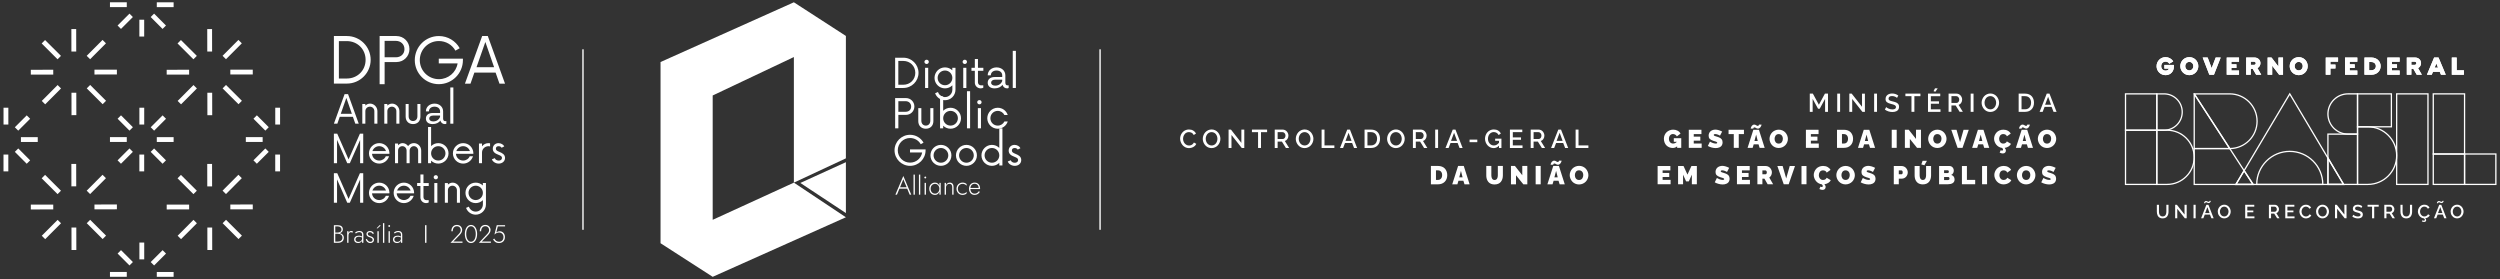<?xml version="1.0" encoding="UTF-8"?>
<svg id="Capa_1" data-name="Capa 1" xmlns="http://www.w3.org/2000/svg" viewBox="0 0 2777.65 310.09">
  <rect x="0" y="0" width="2777.65" height="310.09" fill="#333333" stroke="none"/>
  <defs>
    <style>
      .cls-1 {
        fill: #fff;
      }
    </style>
  </defs>
  <path class="cls-1" d="M1223,255.32V54.77h-1.51v200.55h1.51Z"/>
  <g>
    <g>
      <g>
        <g>
          <path class="cls-1" d="M1027.09,68.77c0-1.4,1.12-2.41,2.47-2.41s2.41,1.01,2.41,2.41c0,1.29-1.12,2.35-2.41,2.35s-2.47-1.07-2.47-2.35ZM1027.82,75.33h3.47v22.41h-3.47v-22.41Z"/>
          <path class="cls-1" d="M1061.59,75.33v24.37c0,6.44-5.21,11.65-11.65,11.65-5.04,0-9.35-3.19-10.97-7.73l3.19-1.4c1.06,3.25,4.14,5.66,7.78,5.66,4.48,0,8.18-3.7,8.18-8.18v-4.88c-2.13,2.07-4.98,3.36-8.18,3.36-6.44,0-11.64-5.21-11.64-11.65s5.21-11.65,11.64-11.65c3.14,0,6.05,1.23,8.12,3.25v-2.8h3.53ZM1058.12,86.53c0-4.54-3.7-8.18-8.18-8.18s-8.17,3.64-8.17,8.18,3.64,8.18,8.17,8.18,8.18-3.7,8.18-8.18Z"/>
          <path class="cls-1" d="M1069.49,68.77c0-1.4,1.12-2.41,2.47-2.41s2.41,1.01,2.41,2.41c0,1.29-1.12,2.35-2.41,2.35s-2.47-1.07-2.47-2.35ZM1070.22,75.33h3.47v22.41h-3.47v-22.41Z"/>
          <path class="cls-1" d="M1086.57,78.69v12.72c0,2.07,1.57,3.42,3.36,3.42h2.58v2.63c-.62.39-1.85.73-2.97.73-3.47,0-6.44-2.8-6.44-6.33v-13.17h-3.75v-3.36h3.75v-9.75h3.47v9.75h5.99v3.36h-5.99Z"/>
          <path class="cls-1" d="M1120.68,94.83v2.91c-.45.28-1.06.45-1.68.45-2.68,0-4.48-1.63-5.21-4.03-1.62,2.52-4.81,4.03-8.79,4.03-4.7,0-7.61-2.47-7.61-6.28s2.91-6.33,7.56-6.33h8.57v-1.85c0-3.47-2.8-5.38-6.33-5.38s-6.33,1.9-6.33,5.38h-3.47c0-5.32,4.42-8.85,9.86-8.85s9.74,3.53,9.74,8.85v8.18c0,2.07,1.06,2.91,2.29,2.91h1.4ZM1113.51,89.95v-1.45h-7.84c-2.75,0-4.48,1.34-4.48,3.36s1.79,3.3,4.54,3.3c3.75,0,6.67-2.01,7.78-5.21Z"/>
          <path class="cls-1" d="M1125.23,56.5h3.47v41.24h-3.47v-41.24Z"/>
          <path class="cls-1" d="M1020.26,134.51v-14.34h3.41v13.95c0,3.36,2.13,5.43,4.98,5.43s4.98-2.07,4.98-5.43v-13.95h3.42v14.34c0,5.21-3.42,8.51-8.4,8.51s-8.4-3.3-8.4-8.51Z"/>
          <path class="cls-1" d="M1056.1,119.72c-3.19,0-6.05,1.28-8.17,3.36v-15.76c-1.22-.28-2.37-.65-3.47-1.1v36.35h3.47v-2.91c2.12,2.07,4.98,3.36,8.17,3.36,6.44,0,11.64-5.21,11.64-11.65s-5.21-11.65-11.64-11.65ZM1056.1,139.55c-4.54,0-8.17-3.64-8.17-8.18s3.64-8.18,8.17-8.18,8.17,3.64,8.17,8.18-3.64,8.18-8.17,8.18Z"/>
          <path class="cls-1" d="M1074.37,101.34h3.47v41.24h-3.47v-41.24Z"/>
          <path class="cls-1" d="M1085.73,113.61c0-1.4,1.12-2.41,2.47-2.41s2.41,1.01,2.41,2.41c0,1.29-1.12,2.35-2.41,2.35s-2.47-1.07-2.47-2.35ZM1086.46,120.17h3.47v22.41h-3.47v-22.41Z"/>
          <path class="cls-1" d="M1096.93,131.37c0-6.44,5.21-11.65,11.64-11.65,5.21,0,9.58,3.36,11.09,8.07h-3.7c-1.35-2.74-4.15-4.59-7.4-4.59-4.53,0-8.17,3.59-8.17,8.18s3.64,8.18,8.17,8.18c3.25,0,6.05-1.85,7.4-4.59h3.7c-1.51,4.7-5.88,8.07-11.09,8.07-6.44,0-11.64-5.21-11.64-11.65Z"/>
          <path class="cls-1" d="M1028.38,166v1.01c0,9.53-7.73,17.26-17.24,17.26s-17.25-7.73-17.25-17.26,7.67-17.25,17.25-17.25c6.44,0,12.03,3.53,14.95,8.74l-3.08,1.74c-2.29-4.15-6.77-6.89-11.87-6.89-7.56,0-13.66,6.05-13.66,13.67s6.1,13.67,13.66,13.67c6.77,0,12.37-4.82,13.43-11.32h-13.49v-3.36h17.3Z"/>
          <path class="cls-1" d="M1033.78,172.61c0-6.44,5.21-11.65,11.64-11.65s11.65,5.21,11.65,11.65-5.21,11.65-11.65,11.65-11.64-5.21-11.64-11.65ZM1053.6,172.61c0-4.54-3.7-8.18-8.18-8.18s-8.17,3.64-8.17,8.18,3.64,8.18,8.17,8.18,8.18-3.64,8.18-8.18Z"/>
          <path class="cls-1" d="M1062.12,172.61c0-6.44,5.21-11.65,11.64-11.65s11.65,5.21,11.65,11.65-5.21,11.65-11.65,11.65-11.64-5.21-11.64-11.65ZM1081.94,172.61c0-4.54-3.7-8.18-8.18-8.18s-8.17,3.64-8.17,8.18,3.64,8.18,8.17,8.18,8.18-3.64,8.18-8.18Z"/>
          <path class="cls-1" d="M1113.75,142.58v41.24h-3.47v-2.91c-2.13,2.07-4.98,3.36-8.18,3.36-6.44,0-11.64-5.21-11.64-11.65s5.21-11.65,11.64-11.65c3.19,0,6.05,1.28,8.18,3.36v-21.74h3.47ZM1110.28,172.61c0-4.54-3.7-8.18-8.18-8.18s-8.17,3.64-8.17,8.18,3.64,8.18,8.17,8.18,8.18-3.64,8.18-8.18Z"/>
          <path class="cls-1" d="M1119.7,179.39l3.36-1.34c.34,1.63,2.35,2.8,4.42,2.8s3.7-1.12,3.7-3.08c0-1.79-1.46-2.52-4.14-3.59-3.98-1.51-6.33-3.3-6.33-6.84,0-4.09,3.19-6.38,6.5-6.38,2.85,0,5.71,1.68,6.55,3.7l-3.02,1.57c-.62-1.18-1.91-1.79-3.36-1.79-1.85,0-3.14.9-3.14,2.8s1.4,2.58,4.14,3.76c2.91,1.18,6.27,2.74,6.27,6.78s-3.25,6.5-7.17,6.5c-3.58,0-6.94-2.18-7.78-4.88Z"/>
          <g>
            <path class="cls-1" d="M999.75,208.61l-.17.34-3,7.35h-1.77l8.83-20.79,8.83,20.79h-1.77l-2.97-7.23-.14-.37-3.94-9.55-3.88,9.46ZM999.07,208.1h9.23l.52,1.49h-10.26l.52-1.49Z"/>
            <path class="cls-1" d="M1016.47,194v22.3h-1.49v-22.3h1.49Z"/>
            <path class="cls-1" d="M1022.47,194v22.3h-1.49v-22.3h1.49Z"/>
            <path class="cls-1" d="M1027.3,196.44c.21-.2.46-.3.74-.3.3,0,.56.1.76.3.2.2.3.45.3.76,0,.29-.1.53-.3.74-.2.21-.45.31-.76.31-.29,0-.53-.1-.74-.31-.21-.21-.31-.46-.31-.74,0-.3.1-.56.31-.76ZM1028.78,203.15v13.15h-1.49v-13.15h1.49Z"/>
            <path class="cls-1" d="M1033.32,206.05c.57-1.02,1.34-1.81,2.3-2.36.96-.55,2.02-.83,3.19-.83s2.12.3,2.94.9c.82.6,1.46,1.42,1.93,2.45.47,1.03.7,2.2.7,3.52s-.23,2.46-.7,3.5c-.47,1.04-1.11,1.86-1.93,2.46-.82.6-1.8.9-2.94.9s-2.22-.28-3.19-.83c-.96-.55-1.73-1.34-2.3-2.37-.57-1.03-.86-2.25-.86-3.66s.29-2.65.86-3.67ZM1034.65,212.67c.45.82,1.06,1.44,1.83,1.87.77.43,1.62.64,2.53.64.82,0,1.59-.24,2.3-.72.71-.48,1.29-1.13,1.73-1.94.44-.82.66-1.75.66-2.8s-.22-1.98-.66-2.8c-.44-.82-1.01-1.47-1.73-1.94-.71-.48-1.48-.72-2.3-.72-.91,0-1.76.21-2.53.64-.77.43-1.38,1.05-1.83,1.87-.45.82-.67,1.8-.67,2.95s.22,2.13.67,2.95ZM1045.18,203.15v13.15h-1.4v-13.15h1.4Z"/>
            <path class="cls-1" d="M1057.24,205.21c-.49-.63-1.28-.94-2.34-.94-.74,0-1.4.18-1.99.53-.58.35-1.04.83-1.37,1.44s-.5,1.3-.5,2.06v8.01h-1.49v-13.15h1.49v2.74c.36-.95.91-1.7,1.64-2.23.73-.53,1.59-.8,2.56-.8,1.37,0,2.42.43,3.14,1.3.72.87,1.08,2.03,1.08,3.5v8.64h-1.49v-8.46c0-1.13-.25-2-.74-2.63Z"/>
            <path class="cls-1" d="M1064.9,212.56c.46.82,1.08,1.46,1.87,1.93.79.47,1.68.7,2.67.7.7,0,1.36-.11,1.97-.31.61-.21,1.14-.48,1.59-.82.45-.33.77-.67.96-1.02v1.86c-.4.48-1.01.88-1.84,1.2-.83.32-1.72.49-2.67.49-1.28,0-2.42-.3-3.43-.89s-1.81-1.41-2.41-2.45c-.6-1.04-.9-2.22-.9-3.53s.3-2.52.9-3.55c.6-1.03,1.4-1.84,2.41-2.43s2.15-.89,3.43-.89c.95,0,1.84.17,2.67.5.83.34,1.44.73,1.84,1.19v1.86c-.19-.36-.51-.7-.96-1.03-.45-.32-.98-.59-1.59-.8-.61-.21-1.27-.31-1.97-.31-.99,0-1.88.23-2.67.7-.79.47-1.42,1.11-1.87,1.93-.46.82-.69,1.76-.69,2.83s.23,2.01.69,2.83Z"/>
            <path class="cls-1" d="M1079.55,215.7c-.91-.59-1.63-1.41-2.16-2.45-.52-1.04-.79-2.22-.79-3.56s.27-2.52.8-3.55c.53-1.03,1.28-1.83,2.23-2.42.95-.58,2.05-.87,3.28-.87s2.25.28,3.16.83,1.61,1.32,2.11,2.3c.5.98.76,2.11.76,3.39,0,.11,0,.24-.01.37,0,.13-.02.25-.04.34h-11.34v-1.29h10.23l-.63.89c.04-.1.08-.22.13-.39.05-.16.07-.32.07-.47,0-.9-.2-1.7-.58-2.4-.39-.7-.92-1.26-1.59-1.66-.67-.4-1.42-.6-2.26-.6-.97,0-1.81.22-2.53.67-.71.45-1.27,1.08-1.67,1.89-.4.81-.6,1.77-.6,2.87s.19,2.11.58,2.95c.39.84.94,1.49,1.66,1.94.71.46,1.55.69,2.5.69,1.01,0,1.89-.22,2.64-.66.75-.44,1.42-1.13,2.01-2.06l1.2.77c-.74,1.14-1.6,1.99-2.59,2.53-.98.54-2.13.82-3.44.82-1.18,0-2.23-.3-3.14-.89Z"/>
          </g>
          <path class="cls-1" d="M994.55,64.12h9.18c9.24,0,16.8,7.51,16.8,16.81s-7.56,16.81-16.8,16.81h-9.18v-33.62ZM1003.68,94.15c7.44,0,13.27-5.66,13.27-13.22s-5.82-13.22-13.27-13.22h-5.6v26.44h5.6Z"/>
          <path class="cls-1" d="M1015.94,118.32c0,5.21-4.15,9.3-9.35,9.3h-8.45v14.96h-3.58v-33.62h12.03c5.21,0,9.35,4.2,9.35,9.36ZM1012.36,118.37c0-3.59-2.75-5.94-6.11-5.94h-8.11v11.76h8.11c3.36,0,6.11-2.13,6.11-5.83Z"/>
        </g>
        <g>
          <polygon class="cls-1" points="939.83 236.73 939.83 180.19 889.21 203.27 939.83 236.73"/>
          <polygon class="cls-1" points="733.9 68.91 733.9 270.24 791.84 307.56 939.83 241.4 882.04 202.93 791.84 244.23 791.84 106.08 882.04 63.37 882.04 202.93 939.83 175.93 939.83 39.93 882.04 2.54 733.9 68.91"/>
        </g>
      </g>
      <path class="cls-1" d="M648.48,255.32V54.77h-1.51v200.55h1.51Z"/>
    </g>
    <g>
      <rect class="cls-1" x="104.42" y="242.44" width="5.36" height="24.93" transform="translate(-149.06 150.84) rotate(-45.1)"/>
      <rect class="cls-1" x="104.95" y="227.21" width="24.93" height="5.36" transform="translate(-.4 .2) rotate(-.1)"/>
      <rect class="cls-1" x="94.55" y="202.23" width="24.93" height="5.36" transform="translate(-113.66 136.04) rotate(-45.09)"/>
      <rect class="cls-1" x="79.32" y="182.13" width="5.36" height="24.93" transform="translate(-.38 .16) rotate(-.11)"/>
      <rect class="cls-1" x="54.34" y="192.53" width="5.36" height="24.93" transform="translate(-128.44 100.68) rotate(-45.1)"/>
      <rect class="cls-1" x="34.24" y="227.33" width="24.93" height="5.36" transform="translate(-.4 .08) rotate(-.1)"/>
      <rect class="cls-1" x="44.64" y="252.32" width="24.93" height="5.36" transform="translate(-163.81 115.42) rotate(-45.09)"/>
      <rect class="cls-1" x="79.44" y="252.84" width="5.36" height="24.93" transform="translate(-.46 .14) rotate(-.1)"/>
      <rect class="cls-1" x="104.43" y="92.63" width="5.36" height="24.93" transform="translate(-42.94 106.77) rotate(-45.1)"/>
      <rect class="cls-1" x="104.95" y="77.4" width="24.93" height="5.36" transform="translate(-.14 .2) rotate(-.1)"/>
      <rect class="cls-1" x="94.55" y="52.42" width="24.93" height="5.36" transform="translate(-7.55 92) rotate(-45.1)"/>
      <rect class="cls-1" x="79.32" y="32.32" width="5.36" height="24.93" transform="translate(-.08 .14) rotate(-.1)"/>
      <rect class="cls-1" x="54.34" y="42.72" width="5.36" height="24.93" transform="translate(-22.32 56.62) rotate(-45.1)"/>
      <rect class="cls-1" x="34.24" y="77.52" width="24.93" height="5.36" transform="translate(-.13 .07) rotate(-.09)"/>
      <rect class="cls-1" x="44.64" y="102.51" width="24.93" height="5.36" transform="translate(-57.71 71.39) rotate(-45.1)"/>
      <rect class="cls-1" x="79.44" y="103.03" width="5.36" height="24.93" transform="translate(-.2 .14) rotate(-.1)"/>
      <rect class="cls-1" x="255.38" y="242.44" width="5.36" height="24.93" transform="translate(-104.66 257.77) rotate(-45.1)"/>
      <rect class="cls-1" x="255.91" y="227.21" width="24.93" height="5.36" transform="translate(-.36 .42) rotate(-.09)"/>
      <rect class="cls-1" x="245.51" y="202.23" width="24.93" height="5.36" transform="translate(-69.27 242.98) rotate(-45.1)"/>
      <rect class="cls-1" x="230.28" y="182.13" width="5.36" height="24.93" transform="translate(-.38 .46) rotate(-.11)"/>
      <rect class="cls-1" x="205.29" y="192.53" width="5.36" height="24.93" transform="translate(-84.04 207.61) rotate(-45.1)"/>
      <rect class="cls-1" x="185.2" y="227.33" width="24.93" height="5.36" transform="translate(-.35 .3) rotate(-.09)"/>
      <rect class="cls-1" x="195.6" y="252.32" width="24.93" height="5.36" transform="translate(-119.43 222.36) rotate(-45.1)"/>
      <rect class="cls-1" x="230.4" y="252.84" width="5.36" height="24.93" transform="translate(-.46 .4) rotate(-.1)"/>
      <rect class="cls-1" x="255.38" y="92.63" width="5.36" height="24.93" transform="translate(1.45 213.7) rotate(-45.1)"/>
      <rect class="cls-1" x="255.91" y="77.4" width="24.93" height="5.36" transform="translate(-.14 .46) rotate(-.1)"/>
      <rect class="cls-1" x="245.51" y="52.42" width="24.93" height="5.36" transform="translate(36.84 198.92) rotate(-45.1)"/>
      <rect class="cls-1" x="230.28" y="32.32" width="5.36" height="24.93" transform="translate(-.08 .41) rotate(-.1)"/>
      <rect class="cls-1" x="205.29" y="42.72" width="5.36" height="24.93" transform="translate(22.08 163.54) rotate(-45.1)"/>
      <rect class="cls-1" x="185.2" y="77.52" width="24.93" height="5.36" transform="translate(-.14 .34) rotate(-.1)"/>
      <rect class="cls-1" x="195.59" y="102.51" width="24.93" height="5.36" transform="translate(-13.31 178.32) rotate(-45.1)"/>
      <rect class="cls-1" x="230.4" y="103.03" width="5.36" height="24.93" transform="translate(-.2 .41) rotate(-.1)"/>
      <rect class="cls-1" x="174.21" y="302.19" width="18.69" height="5.36"/>
      <rect class="cls-1" x="166.6" y="283.79" width="18.69" height="5.36" transform="translate(-150.99 208.13) rotate(-44.97)"/>
      <rect class="cls-1" x="154.88" y="269.49" width="5.36" height="18.69"/>
      <rect class="cls-1" x="136.47" y="277.1" width="5.36" height="18.69" transform="translate(-161.73 182.11) rotate(-44.97)"/>
      <rect class="cls-1" x="122.17" y="302.16" width="18.69" height="5.36"/>
      <rect class="cls-1" x="122.17" y="2.54" width="18.69" height="5.36"/>
      <rect class="cls-1" x="129.78" y="20.94" width="18.69" height="5.36" transform="translate(24 105.23) rotate(-44.96)"/>
      <rect class="cls-1" x="154.84" y="21.91" width="5.36" height="18.69"/>
      <rect class="cls-1" x="173.24" y="14.3" width="5.36" height="18.69" transform="translate(34.74 131.24) rotate(-44.97)"/>
      <rect class="cls-1" x="174.21" y="2.57" width="18.69" height="5.36"/>
      <rect class="cls-1" x="173.24" y="164.11" width="5.36" height="18.69" transform="translate(-71.13 175.05) rotate(-44.97)"/>
      <rect class="cls-1" x="174.21" y="152.38" width="18.69" height="5.36"/>
      <rect class="cls-1" x="166.6" y="133.98" width="18.69" height="5.36" transform="translate(-45.12 164.3) rotate(-44.96)"/>
      <rect class="cls-1" x="154.87" y="119.68" width="5.36" height="18.69"/>
      <rect class="cls-1" x="136.47" y="127.29" width="5.36" height="18.69" transform="translate(-55.86 138.31) rotate(-44.97)"/>
      <rect class="cls-1" x="122.17" y="152.35" width="18.69" height="5.36"/>
      <rect class="cls-1" x="129.78" y="170.75" width="18.69" height="5.36" transform="translate(-81.87 149.02) rotate(-44.96)"/>
      <rect class="cls-1" x="154.84" y="171.72" width="5.36" height="18.69"/>
      <rect class="cls-1" x="3.89" y="171.72" width="5.36" height="18.69"/>
      <rect class="cls-1" x="22.29" y="164.11" width="5.36" height="18.69" transform="translate(-115.27 68.37) rotate(-44.97)"/>
      <rect class="cls-1" x="23.25" y="152.38" width="18.69" height="5.36"/>
      <rect class="cls-1" x="15.64" y="133.98" width="18.69" height="5.36" transform="translate(-89.26 57.62) rotate(-44.96)"/>
      <rect class="cls-1" x="3.92" y="119.68" width="5.36" height="18.69"/>
      <rect class="cls-1" x="305.83" y="119.68" width="5.36" height="18.69"/>
      <rect class="cls-1" x="287.43" y="127.29" width="5.36" height="18.69" transform="translate(-11.71 244.99) rotate(-44.97)"/>
      <rect class="cls-1" x="273.13" y="152.35" width="18.69" height="5.36"/>
      <rect class="cls-1" x="280.74" y="170.75" width="18.69" height="5.36" transform="translate(-37.72 255.74) rotate(-44.97)"/>
      <rect class="cls-1" x="305.8" y="171.72" width="5.36" height="18.69"/>
    </g>
    <g>
      <rect class="cls-1" x="472.27" y="250.18" width="1.54" height="19.6"/>
      <path class="cls-1" d="M510.83,260.96c1.48-1.54,2.66-3.42,2.66-5.54,0-2.35-1.76-5.54-5.85-5.54-3.84,0-6.16,2.86-6.16,7.03h1.54c0-3.36,1.76-5.57,4.62-5.57s4.26,2.24,4.26,4.14-.95,3.25-2.27,4.65l-9.16,9.66h13.38v-1.46h-10.16l7.14-7.36Z"/>
      <path class="cls-1" d="M523.29,249.9c-4.14,0-6.83,4.34-6.83,10.08s2.69,10.08,6.83,10.08,6.83-4.34,6.83-10.08-2.69-10.08-6.83-10.08ZM523.29,268.6c-3.3,0-5.29-3.78-5.29-8.62s1.99-8.62,5.29-8.62,5.29,3.78,5.29,8.62-1.99,8.62-5.29,8.62Z"/>
      <path class="cls-1" d="M542.38,260.96c1.48-1.54,2.66-3.42,2.66-5.54,0-2.35-1.76-5.54-5.85-5.54-3.84,0-6.16,2.86-6.16,7.03h1.54c0-3.36,1.76-5.57,4.62-5.57s4.26,2.24,4.26,4.14-.95,3.25-2.27,4.65l-9.16,9.66h13.38v-1.46h-10.16l7.14-7.36Z"/>
      <path class="cls-1" d="M561.17,251.55v-1.37h-9.24l-2.58,10.44c1.76-1.62,3.19-2.27,5.29-2.27,2.69,0,4.76,2.02,4.76,4.98,0,3.3-2.02,5.26-5.04,5.26-2.46,0-4.28-1.54-5.21-3.53l-1.32.87c1.18,2.35,3.14,4.12,6.52,4.12,3.67,0,6.64-2.27,6.64-6.72,0-3.78-2.49-6.38-5.74-6.38-1.6,0-2.94.62-3.84,1.4l1.68-6.8h8.06Z"/>
      <path class="cls-1" d="M411.83,66.45c0-14.62-11.89-26.42-26.42-26.42h-14.44v52.83h14.44c14.53,0,26.42-11.8,26.42-26.42ZM376.52,87.23v-41.56h8.81c11.71,0,20.87,8.89,20.87,20.78s-9.16,20.78-20.87,20.78h-8.81Z"/>
      <path class="cls-1" d="M427.33,68.94h13.11c8.07,0,14.5-6.34,14.5-14.41s-6.42-14.5-14.5-14.5h-18.66v53.49h5.56v-24.59ZM427.33,45.42h12.59c5.21,0,9.46,3.65,9.46,9.2s-4.25,9.03-9.46,9.03h-12.59v-18.23Z"/>
      <path class="cls-1" d="M487.59,93.51c14.76,0,26.74-11.98,26.74-26.74v-1.56h-26.82v5.21h20.92c-1.65,10.07-10.33,17.53-20.83,17.53-11.72,0-21.18-9.38-21.18-21.18s9.46-21.18,21.18-21.18c7.9,0,14.84,4.25,18.4,10.68l4.77-2.69c-4.51-8.07-13.19-13.54-23.18-13.54-14.84,0-26.74,11.98-26.74,26.74s11.89,26.74,26.74,26.74Z"/>
      <path class="cls-1" d="M527.07,80.63h23.56l4.32,12.35h6.18l-19.15-52.95h-6.27l-19.15,52.95h6.18l4.32-12.35ZM539.25,46.63l9.72,28.04h-19.53l9.81-28.04Z"/>
      <path class="cls-1" d="M377.48,129.77h14.6l2.68,7.65h3.83l-11.86-32.8h-3.88l-11.86,32.8h3.83l2.68-7.65ZM384.81,108.77l6.12,17.66h-12.3l6.18-17.66Z"/>
      <path class="cls-1" d="M410.95,118.5c2.79,0,4.98,2.19,4.98,4.97v13.94h3.39v-13.94c0-4.65-3.88-8.36-8.09-8.36-2.02,0-3.88.82-5.3,2.19v-1.75h-3.39v21.87h3.39v-13.94c0-2.79,2.24-4.97,5.03-4.97Z"/>
      <path class="cls-1" d="M440.37,123.48v13.94h3.39v-13.94c0-4.65-3.88-8.36-8.09-8.36-2.02,0-3.88.82-5.3,2.19v-1.75h-3.39v21.87h3.39v-13.94c0-2.79,2.24-4.97,5.03-4.97s4.97,2.19,4.97,4.97Z"/>
      <path class="cls-1" d="M454.05,115.55h-3.34v14c0,5.08,3.28,8.31,8.2,8.31s8.2-3.23,8.2-8.31v-14h-3.34v13.61c0,3.28-2.02,5.3-4.87,5.3s-4.87-2.02-4.87-5.3v-13.61Z"/>
      <path class="cls-1" d="M480.58,125.56c-4.54,0-7.38,2.4-7.38,6.18s2.84,6.12,7.44,6.12c3.88,0,7-1.48,8.58-3.94.71,2.35,2.46,3.94,5.08,3.94.6,0,1.2-.16,1.64-.44v-2.84h-1.37c-1.2,0-2.24-.82-2.24-2.84v-7.98c0-5.19-4.26-8.64-9.51-8.64s-9.62,3.44-9.62,8.64h3.39c0-3.39,2.73-5.25,6.18-5.25s6.18,1.86,6.18,5.25v1.8h-8.36ZM488.94,129.82c-1.09,3.12-3.94,5.08-7.6,5.08-2.68,0-4.43-1.26-4.43-3.23s1.69-3.28,4.37-3.28h7.65v1.42Z"/>
      <rect class="cls-1" x="500.32" y="97.18" width="3.39" height="40.24"/>
      <polygon class="cls-1" points="374.47 155.41 385.79 181.32 388.69 181.32 400.11 155.52 400.11 181.32 403.56 181.32 403.56 148.52 399.89 148.52 387.27 177.11 374.69 148.52 370.97 148.52 370.97 181.32 374.47 181.32 374.47 155.41"/>
      <path class="cls-1" d="M409.97,170.39c0,6.29,5.08,11.37,11.37,11.37,5.19,0,9.51-3.44,10.93-8.15h-3.61c-1.2,2.84-4.05,4.76-7.33,4.76-4.32,0-7.76-3.28-7.98-7.49h19.3l.05-.71c-.16-6.29-5.14-11.15-11.37-11.15s-11.37,5.08-11.37,11.37ZM421.34,162.41c3.5,0,6.45,2.24,7.49,5.41h-15.03c1.09-3.17,4.05-5.41,7.54-5.41Z"/>
      <path class="cls-1" d="M464.59,181.32h3.39v-14c0-4.59-3.61-8.31-8.15-8.31-2.62,0-4.92,1.26-6.4,3.28-1.48-2.02-3.77-3.28-6.07-3.28-1.97,0-3.77.98-5.08,2.46v-2.02h-3.39v21.87h3.39v-14c0-2.73,2.08-4.92,4.76-4.92s4.7,2.19,4.7,4.92v14h3.39v-14c0-2.73,2.13-4.92,4.7-4.92s4.76,2.19,4.76,4.92v14Z"/>
      <path class="cls-1" d="M498.33,170.39c0-6.29-5.08-11.37-11.37-11.37-3.12,0-5.9,1.26-7.98,3.28v-21.21h-3.39v40.24h3.39v-2.84c2.08,2.02,4.87,3.28,7.98,3.28,6.29,0,11.37-5.08,11.37-11.37ZM486.96,178.37c-4.43,0-7.98-3.55-7.98-7.98s3.55-7.98,7.98-7.98,7.98,3.55,7.98,7.98-3.55,7.98-7.98,7.98Z"/>
      <path class="cls-1" d="M525.52,173.62h-3.61c-1.2,2.84-4.05,4.76-7.33,4.76-4.32,0-7.76-3.28-7.98-7.49h19.3l.05-.71c-.16-6.29-5.14-11.15-11.37-11.15s-11.37,5.08-11.37,11.37,5.08,11.37,11.37,11.37c5.19,0,9.51-3.44,10.93-8.15ZM514.58,162.41c3.5,0,6.45,2.24,7.49,5.41h-15.03c1.09-3.17,4.05-5.41,7.54-5.41Z"/>
      <path class="cls-1" d="M544.5,162.63v-3.44c-.49-.11-1.04-.16-1.69-.16-3.12,0-5.63,1.37-7.27,3.55v-3.12h-3.39v21.87h3.39v-11.86c0-3.99,3.28-7.05,7.27-7.05.66,0,1.2.06,1.69.22Z"/>
      <path class="cls-1" d="M554.13,178.43c-2.02,0-3.99-1.15-4.32-2.73l-3.28,1.31c.82,2.62,4.1,4.76,7.6,4.76,3.83,0,7-2.57,7-6.34s-3.28-5.47-6.12-6.61c-2.68-1.15-4.05-1.75-4.05-3.66s1.26-2.73,3.06-2.73c1.42,0,2.68.6,3.28,1.75l2.95-1.53c-.82-1.97-3.61-3.61-6.4-3.61-3.23,0-6.34,2.24-6.34,6.23,0,3.44,2.3,5.19,6.18,6.67,2.62,1.04,4.05,1.75,4.05,3.5,0,1.91-1.64,3.01-3.61,3.01Z"/>
      <polygon class="cls-1" points="374.47 199.32 385.79 225.23 388.69 225.23 400.11 199.42 400.11 225.23 403.56 225.23 403.56 192.43 399.89 192.43 387.27 221.02 374.69 192.43 370.97 192.43 370.97 225.23 374.47 225.23 374.47 199.32"/>
      <path class="cls-1" d="M428.66,217.52c-1.2,2.84-4.05,4.76-7.33,4.76-4.32,0-7.76-3.28-7.98-7.49h19.3l.05-.71c-.16-6.29-5.14-11.15-11.37-11.15s-11.37,5.08-11.37,11.37,5.08,11.37,11.37,11.37c5.19,0,9.51-3.44,10.93-8.15h-3.61ZM421.34,206.31c3.5,0,6.45,2.24,7.49,5.41h-15.03c1.09-3.17,4.05-5.41,7.54-5.41Z"/>
      <path class="cls-1" d="M448.74,202.92c-6.29,0-11.37,5.08-11.37,11.37s5.08,11.37,11.37,11.37c5.19,0,9.51-3.44,10.93-8.15h-3.61c-1.2,2.84-4.05,4.76-7.33,4.76-4.32,0-7.76-3.28-7.98-7.49h19.3l.05-.71c-.16-6.29-5.14-11.15-11.37-11.15ZM441.19,211.73c1.09-3.17,4.05-5.41,7.54-5.41s6.45,2.24,7.49,5.41h-15.03Z"/>
      <path class="cls-1" d="M470.51,193.85h-3.39v9.51h-3.66v3.28h3.66v12.85c0,3.44,2.9,6.18,6.29,6.18,1.09,0,2.3-.33,2.9-.71v-2.57h-2.52c-1.75,0-3.28-1.31-3.28-3.33v-12.41h5.85v-3.28h-5.85v-9.51Z"/>
      <rect class="cls-1" x="482.54" y="203.36" width="3.39" height="21.87"/>
      <path class="cls-1" d="M484.24,194.61c-1.31,0-2.41.98-2.41,2.35,0,1.26,1.09,2.3,2.41,2.3s2.35-1.04,2.35-2.3c0-1.37-1.09-2.35-2.35-2.35Z"/>
      <path class="cls-1" d="M507.65,211.29v13.94h3.39v-13.94c0-4.65-3.88-8.36-8.09-8.36-2.02,0-3.88.82-5.3,2.19v-1.75h-3.39v21.87h3.39v-13.94c0-2.79,2.24-4.97,5.03-4.97s4.97,2.19,4.97,4.97Z"/>
      <path class="cls-1" d="M528.54,235.12c-3.55,0-6.56-2.35-7.6-5.52l-3.12,1.37c1.59,4.43,5.79,7.54,10.72,7.54,6.29,0,11.37-5.08,11.37-11.37v-23.78h-3.44v2.73c-2.02-1.97-4.87-3.17-7.93-3.17-6.29,0-11.37,5.03-11.37,11.37s5.08,11.37,11.37,11.37c3.12,0,5.9-1.26,7.98-3.28v4.76c0,4.37-3.61,7.98-7.98,7.98ZM528.54,222.28c-4.43,0-7.98-3.61-7.98-7.98s3.55-7.98,7.98-7.98,7.98,3.55,7.98,7.98-3.61,7.98-7.98,7.98Z"/>
      <path class="cls-1" d="M377.41,259.03c2.16-.53,3.53-1.88,3.53-4.12,0-3.11-2.21-4.73-5.71-4.73h-4.26v19.6h4.54c3.78,0,6.52-1.79,6.52-5.68,0-2.94-2.1-4.56-4.62-5.07ZM372.51,251.55h2.72c2.52,0,4.17,1.29,4.17,3.44,0,2.3-1.88,3.36-4.17,3.36h-2.72v-6.8ZM375.51,268.4h-3v-8.68h3c2.63,0,4.96,1.54,4.96,4.28,0,2.91-1.99,4.4-4.96,4.4Z"/>
      <path class="cls-1" d="M387.18,258.77v-1.88h-1.46v12.88h1.46v-7.84c0-2.18.7-3.95,2.6-3.95.67,0,1.12.2,1.68.62l.81-1.2c-.59-.56-1.34-.78-2.16-.78-1.23,0-2.3.84-2.94,2.16Z"/>
      <path class="cls-1" d="M399.28,256.62c-2.21,0-3.75.95-4.7,1.71l.73,1.12c.78-.67,2.13-1.54,3.98-1.54s3,1.01,3,2.74v2.21c-.67-.48-1.82-1.04-3.5-1.04-3.05,0-5.32,1.51-5.32,4.23s2.07,4,4.37,4c2.1,0,3.78-1.04,4.45-2.63v2.35h1.46v-9.13c0-2.49-1.68-4.03-4.45-4.03ZM402.28,264.96c0,2.41-1.76,3.78-4.12,3.78-1.68,0-3.22-.81-3.22-2.74s1.62-3.02,3.89-3.02c1.43,0,2.52.34,3.44.9v1.09Z"/>
      <path class="cls-1" d="M411.93,262.55c-1.65-.59-3.33-1.01-3.33-2.66,0-1.34,1.15-1.9,2.55-1.9s2.52.95,3.08,2.02l1.2-.73c-.67-1.43-2.18-2.63-4.28-2.63s-3.98,1.06-3.98,3.3c0,2.44,1.79,3.05,3.67,3.7,1.65.59,3.16,1.23,3.16,2.8,0,1.46-1.12,2.24-2.66,2.24-1.82,0-3.08-1.54-3.78-3.28l-1.18.7c.73,2.1,2.35,3.95,4.96,3.95,2.38,0,4.17-1.23,4.17-3.78,0-2.1-1.76-3.05-3.58-3.72Z"/>
      <rect class="cls-1" x="419.33" y="256.9" width="1.46" height="12.88"/>
      <rect class="cls-1" x="425.51" y="247.94" width="1.46" height="21.84"/>
      <rect class="cls-1" x="431.7" y="256.9" width="1.46" height="12.88"/>
      <path class="cls-1" d="M432.43,250.04c-.59,0-1.04.48-1.04,1.04s.45,1.04,1.04,1.04,1.04-.48,1.04-1.04-.45-1.04-1.04-1.04Z"/>
      <path class="cls-1" d="M442.45,256.62c-2.21,0-3.75.95-4.7,1.71l.73,1.12c.78-.67,2.13-1.54,3.98-1.54s3,1.01,3,2.74v2.21c-.67-.48-1.82-1.04-3.5-1.04-3.05,0-5.32,1.51-5.32,4.23s2.07,4,4.37,4c2.1,0,3.78-1.04,4.45-2.63v2.35h1.46v-9.13c0-2.49-1.68-4.03-4.45-4.03ZM445.45,264.96c0,2.41-1.76,3.78-4.12,3.78-1.68,0-3.22-.81-3.22-2.74s1.62-3.02,3.89-3.02c1.43,0,2.52.34,3.44.9v1.09Z"/>
      <polygon class="cls-1" points="418.5 253.5 419.13 253.93 422.96 250.62 421.92 250.04 418.5 253.5"/>
    </g>
  </g>
  <g>
    <g>
      <g>
        <path class="cls-1" d="M2402.85,242.64c-.93,0-1.76-.14-2.5-.41-.74-.27-1.35-.64-1.84-1.1-.49-.46-.89-1.02-1.22-1.67-.32-.65-.56-1.33-.7-2.04-.14-.71-.21-1.47-.21-2.27v-7.6h2.37v7.6c0,.57.04,1.11.12,1.61.08.51.23.99.43,1.46.2.47.46.87.76,1.2.3.33.69.59,1.17.79.47.2,1.01.3,1.62.3s1.16-.1,1.64-.3c.48-.2.87-.47,1.17-.81s.55-.74.75-1.21c.2-.47.34-.95.42-1.45.08-.5.12-1.03.12-1.59v-7.6h2.39v7.6c0,1.05-.12,2.02-.37,2.9-.25.88-.62,1.67-1.13,2.37-.51.7-1.18,1.24-2.03,1.63-.85.39-1.83.59-2.95.59Z"/>
        <path class="cls-1" d="M2419.08,231.93v10.6h-2.36v-15h1.94l8.5,10.84v-10.82h2.38v14.98h-2.07l-8.39-10.6Z"/>
        <path class="cls-1" d="M2437.13,242.53v-15h2.36v15h-2.36Z"/>
        <path class="cls-1" d="M2451.43,227.53h2.24l5.83,15h-2.5l-1.58-4.07h-5.79l-1.57,4.07h-2.52l5.88-15ZM2451.16,224.73c-.22,0-.41.05-.56.14-.15.09-.26.21-.32.34-.06.13-.1.24-.12.33-.02.09-.03.15-.03.2h-1.31c0-.1.02-.24.06-.42.04-.18.12-.39.23-.62.11-.24.25-.46.41-.66.16-.2.38-.37.65-.52.27-.14.57-.21.9-.21.35,0,.68.08,1,.23.32.15.62.31.91.46.29.15.57.23.86.23.19,0,.36-.03.51-.1.15-.07.26-.15.34-.24.08-.09.14-.19.19-.29.05-.11.08-.19.09-.25s.02-.11.02-.14h1.33c0,.09-.02.22-.07.39-.04.17-.13.38-.25.62-.12.24-.27.46-.44.67-.17.21-.4.38-.7.53-.29.15-.61.22-.97.22s-.71-.08-1.04-.23-.63-.3-.91-.45c-.28-.15-.54-.23-.79-.23ZM2454.96,236.7l-2.41-6.57-2.49,6.57h4.9Z"/>
        <path class="cls-1" d="M2464.06,235.03c0-.99.18-1.95.55-2.87.37-.92.87-1.73,1.5-2.43.63-.69,1.4-1.25,2.3-1.67.9-.42,1.86-.63,2.87-.63s2.01.22,2.92.66c.91.44,1.67,1.02,2.27,1.74.61.72,1.09,1.53,1.44,2.44.35.91.53,1.84.53,2.78,0,.99-.18,1.95-.55,2.87-.37.92-.86,1.73-1.49,2.42-.63.69-1.39,1.25-2.29,1.67-.9.42-1.86.62-2.87.62-.84,0-1.64-.14-2.39-.42-.76-.28-1.42-.66-2-1.15-.57-.49-1.07-1.05-1.5-1.69-.42-.64-.74-1.33-.96-2.08-.22-.75-.33-1.5-.33-2.26ZM2471.26,240.5c.73,0,1.4-.16,2.01-.47.61-.32,1.11-.73,1.51-1.25.39-.52.7-1.1.91-1.75.22-.65.33-1.31.33-1.99s-.12-1.39-.35-2.05c-.23-.66-.55-1.24-.95-1.74-.4-.51-.9-.91-1.51-1.21-.6-.3-1.25-.45-1.95-.45s-1.4.16-2.02.47c-.62.31-1.12.73-1.52,1.24-.4.52-.71,1.1-.93,1.74-.22.65-.33,1.31-.33,1.99,0,.95.19,1.84.57,2.66.38.82.94,1.5,1.69,2.02.74.52,1.59.78,2.54.78Z"/>
        <path class="cls-1" d="M2504.82,240.44v2.09h-10.28v-15h10.1v2.09h-7.74v4.26h6.69v1.97h-6.69v4.58h7.92Z"/>
        <path class="cls-1" d="M2520.9,242.53v-15h6.53c.65,0,1.27.14,1.86.42.59.28,1.08.65,1.48,1.11.4.46.72.98.95,1.57.23.58.35,1.18.35,1.77,0,1.02-.27,1.94-.8,2.76-.54.82-1.24,1.37-2.12,1.66l3.53,5.7h-2.66l-3.26-5.22h-3.49v5.22h-2.36ZM2523.26,235.22h4.15c.65,0,1.19-.27,1.62-.82.43-.55.64-1.21.64-1.99s-.24-1.42-.72-1.96c-.48-.55-1.04-.82-1.67-.82h-4.01v5.59Z"/>
        <path class="cls-1" d="M2549.36,240.44v2.09h-10.28v-15h10.1v2.09h-7.74v4.26h6.69v1.97h-6.69v4.58h7.92Z"/>
        <path class="cls-1" d="M2562.05,227.45c1.31,0,2.47.3,3.46.89.99.59,1.74,1.39,2.24,2.38l-1.86,1.25c-.2-.43-.45-.81-.75-1.13s-.63-.57-.99-.74c-.36-.18-.72-.3-1.08-.39-.36-.08-.73-.12-1.11-.12-.6,0-1.17.1-1.69.31-.52.21-.97.49-1.34.84-.37.35-.69.76-.96,1.23-.27.47-.47.96-.59,1.48-.13.52-.19,1.04-.19,1.57,0,.97.21,1.87.61,2.71.41.84.99,1.51,1.74,2.03.75.51,1.58.77,2.49.77.52,0,1.02-.08,1.51-.24.49-.16.97-.43,1.42-.81.46-.38.81-.85,1.06-1.41l1.97,1.11c-.3.72-.78,1.34-1.44,1.89-.67.54-1.4.95-2.2,1.21-.8.26-1.6.39-2.4.39-1.02,0-1.98-.22-2.88-.67-.9-.45-1.66-1.03-2.28-1.76-.62-.73-1.1-1.56-1.46-2.48-.36-.92-.54-1.86-.54-2.81,0-.73.1-1.45.31-2.17.21-.72.52-1.4.93-2.03.42-.64.91-1.2,1.48-1.69.57-.49,1.25-.88,2.03-1.16.78-.29,1.62-.43,2.51-.43Z"/>
        <path class="cls-1" d="M2573.26,235.03c0-.99.18-1.95.55-2.87.37-.92.87-1.73,1.5-2.43.63-.69,1.4-1.25,2.3-1.67.9-.42,1.86-.63,2.87-.63s2.01.22,2.92.66c.91.44,1.67,1.02,2.27,1.74.61.72,1.09,1.53,1.44,2.44.35.91.53,1.84.53,2.78,0,.99-.18,1.95-.55,2.87-.37.92-.86,1.73-1.49,2.42-.63.69-1.39,1.25-2.29,1.67-.9.42-1.86.62-2.87.62-.84,0-1.64-.14-2.39-.42s-1.42-.66-2-1.15c-.57-.49-1.07-1.05-1.5-1.69-.42-.64-.74-1.33-.96-2.08-.22-.75-.33-1.5-.33-2.26ZM2580.46,240.5c.73,0,1.4-.16,2.01-.47.61-.32,1.11-.73,1.51-1.25.39-.52.7-1.1.91-1.75.22-.65.33-1.31.33-1.99s-.12-1.39-.35-2.05c-.23-.66-.55-1.24-.95-1.74-.4-.51-.9-.91-1.51-1.21-.6-.3-1.25-.45-1.95-.45s-1.4.16-2.02.47c-.62.31-1.12.73-1.52,1.24-.4.52-.71,1.1-.93,1.74-.22.65-.33,1.31-.33,1.99,0,.95.19,1.84.57,2.66.38.82.94,1.5,1.69,2.02.74.52,1.59.78,2.54.78Z"/>
        <path class="cls-1" d="M2596.68,231.93v10.6h-2.36v-15h1.94l8.5,10.84v-10.82h2.38v14.98h-2.07l-8.39-10.6Z"/>
        <path class="cls-1" d="M2623.61,231.06c-.32-.36-.87-.7-1.65-1.03-.78-.33-1.58-.5-2.4-.5-.98,0-1.71.18-2.19.54-.49.36-.73.87-.73,1.53,0,.21.03.39.08.56.05.16.13.31.21.44.09.13.21.25.39.37s.34.22.51.3c.17.08.4.17.69.26s.57.17.82.24c.25.07.59.15,1,.25.66.16,1.22.31,1.69.47.47.15.92.35,1.35.59.43.24.78.5,1.04.79.26.29.47.65.62,1.07.15.42.23.9.23,1.43,0,.6-.1,1.14-.28,1.62-.19.48-.45.89-.78,1.22-.33.33-.73.61-1.2.83-.47.22-.97.39-1.51.48-.54.1-1.11.15-1.73.15-1.14,0-2.25-.17-3.31-.52s-2.02-.85-2.88-1.5l1.08-2.03c.43.45,1.14.88,2.12,1.29.98.42,1.99.62,3.03.62.94,0,1.66-.17,2.16-.5.51-.33.76-.8.76-1.42,0-.25-.04-.47-.11-.67-.08-.2-.21-.38-.39-.54s-.38-.3-.57-.42c-.2-.12-.47-.24-.84-.36s-.69-.23-.99-.31c-.3-.08-.7-.19-1.21-.32-.79-.21-1.44-.42-1.96-.63-.52-.21-.97-.47-1.37-.78-.4-.31-.68-.68-.86-1.1-.18-.42-.27-.92-.27-1.5,0-.72.14-1.37.42-1.95.28-.58.66-1.06,1.15-1.44s1.06-.67,1.72-.87c.66-.2,1.38-.3,2.16-.3,1.84,0,3.53.56,5.06,1.69l-1.07,1.94Z"/>
        <path class="cls-1" d="M2642.87,229.63h-4.98v12.9h-2.39v-12.9h-5v-2.09h12.38v2.09Z"/>
        <path class="cls-1" d="M2649.1,242.53v-15h6.53c.65,0,1.27.14,1.86.42.59.28,1.08.65,1.48,1.11.4.46.71.98.95,1.57.23.58.35,1.18.35,1.77,0,1.02-.27,1.94-.8,2.76-.54.82-1.24,1.37-2.12,1.66l3.53,5.7h-2.66l-3.26-5.22h-3.49v5.22h-2.36ZM2651.46,235.22h4.15c.65,0,1.19-.27,1.62-.82.43-.55.64-1.21.64-1.99s-.24-1.42-.72-1.96c-.48-.55-1.04-.82-1.67-.82h-4.01v5.59Z"/>
        <path class="cls-1" d="M2673.51,242.64c-.93,0-1.76-.14-2.5-.41-.74-.27-1.35-.64-1.84-1.1-.49-.46-.89-1.02-1.22-1.67-.32-.65-.56-1.33-.7-2.04-.14-.71-.21-1.47-.21-2.27v-7.6h2.37v7.6c0,.57.04,1.11.12,1.61.08.51.23.99.43,1.46.2.47.46.87.76,1.2.3.33.69.59,1.17.79.47.2,1.01.3,1.62.3s1.16-.1,1.64-.3c.48-.2.87-.47,1.17-.81s.55-.74.75-1.21c.2-.47.34-.95.42-1.45s.12-1.03.12-1.59v-7.6h2.39v7.6c0,1.05-.12,2.02-.37,2.9-.25.88-.62,1.67-1.13,2.37-.51.7-1.18,1.24-2.03,1.63-.85.39-1.83.59-2.95.59Z"/>
        <path class="cls-1" d="M2699.62,239.17c-.39.92-1.05,1.68-1.99,2.28-.94.6-1.97.98-3.08,1.14.72.6,1.08,1.28,1.08,2.03,0,.6-.2,1.09-.61,1.44-.41.36-.97.54-1.7.54-.87,0-1.7-.2-2.49-.61l.59-1.25c.54.3,1.03.44,1.5.44.4,0,.71-.08.93-.25.22-.17.34-.41.34-.74,0-.55-.38-1.07-1.13-1.57-.96-.08-1.85-.35-2.69-.83-.84-.47-1.54-1.07-2.11-1.78-.57-.72-1.02-1.52-1.35-2.4-.33-.89-.49-1.78-.49-2.69,0-.73.1-1.45.31-2.17s.52-1.4.93-2.03c.42-.64.91-1.2,1.48-1.69.57-.49,1.25-.88,2.03-1.16.78-.29,1.62-.43,2.51-.43,1.31,0,2.47.3,3.46.89s1.74,1.39,2.24,2.38l-1.86,1.25c-.2-.43-.45-.81-.75-1.13s-.63-.57-.99-.74c-.36-.18-.72-.3-1.08-.39-.36-.08-.73-.12-1.11-.12-.6,0-1.17.1-1.69.31-.52.21-.97.49-1.34.84-.37.35-.69.76-.96,1.23-.27.47-.47.96-.59,1.48-.13.52-.19,1.04-.19,1.57,0,.97.21,1.87.61,2.71.41.84.99,1.51,1.74,2.03.75.51,1.58.77,2.49.77.52,0,1.02-.08,1.51-.24.49-.16.97-.43,1.42-.81.46-.38.81-.85,1.06-1.41l1.97,1.11Z"/>
        <path class="cls-1" d="M2710.15,227.53h2.24l5.83,15h-2.5l-1.58-4.07h-5.79l-1.57,4.07h-2.52l5.88-15ZM2709.88,224.73c-.22,0-.41.05-.56.14-.15.09-.26.21-.32.34-.06.13-.1.24-.12.33-.02.09-.03.15-.03.2h-1.31c0-.1.02-.24.06-.42.04-.18.12-.39.23-.62.11-.24.25-.46.41-.66.16-.2.38-.37.65-.52.27-.14.57-.21.9-.21.35,0,.68.08,1,.23.32.15.62.31.91.46.29.15.57.23.86.23.19,0,.36-.03.51-.1.15-.07.26-.15.34-.24.08-.09.14-.19.19-.29.05-.11.08-.19.09-.25s.02-.11.02-.14h1.33c0,.09-.02.22-.07.39-.04.17-.13.38-.25.62-.12.24-.27.46-.44.67-.17.21-.4.38-.7.53-.29.15-.61.22-.97.22s-.71-.08-1.04-.23-.63-.3-.91-.45c-.28-.15-.54-.23-.79-.23ZM2713.68,236.7l-2.41-6.57-2.49,6.57h4.9Z"/>
        <path class="cls-1" d="M2722.78,235.03c0-.99.18-1.95.55-2.87.37-.92.87-1.73,1.5-2.43.63-.69,1.4-1.25,2.3-1.67.9-.42,1.86-.63,2.87-.63s2.01.22,2.92.66c.91.44,1.67,1.02,2.27,1.74.61.72,1.09,1.53,1.44,2.44.35.91.53,1.84.53,2.78,0,.99-.18,1.95-.55,2.87-.37.92-.86,1.73-1.49,2.42s-1.39,1.25-2.29,1.67c-.9.42-1.86.62-2.87.62-.84,0-1.64-.14-2.39-.42-.76-.28-1.42-.66-2-1.15-.57-.49-1.07-1.05-1.5-1.69s-.74-1.33-.96-2.08c-.22-.75-.33-1.5-.33-2.26ZM2729.98,240.5c.73,0,1.4-.16,2.01-.47.61-.32,1.11-.73,1.51-1.25.39-.52.7-1.1.91-1.75.22-.65.32-1.31.32-1.99s-.12-1.39-.35-2.05c-.23-.66-.55-1.24-.95-1.74-.4-.51-.9-.91-1.51-1.21-.6-.3-1.25-.45-1.95-.45s-1.4.16-2.02.47-1.12.73-1.52,1.24c-.4.52-.71,1.1-.93,1.74-.22.65-.33,1.31-.33,1.99,0,.95.19,1.84.57,2.66.38.82.94,1.5,1.69,2.02.74.52,1.59.78,2.54.78Z"/>
      </g>
      <g>
        <path class="cls-1" d="M2415.38,72.17v1.49c0,5.95-3.99,9.83-9.27,9.83-5.62,0-10.03-4.38-10.03-9.97s4.44-10.03,10-10.03c3.51,0,6.74,1.8,8.51,4.75l-4.38,2.61c-.84-1.52-2.39-2.39-4.18-2.39-2.81,0-4.8,2.16-4.8,5.08s1.99,4.94,4.89,4.94c2.02,0,3.31-1.01,3.76-2.25h-5.14v-4.07h10.64Z"/>
        <path class="cls-1" d="M2422.46,73.49c0-5.56,4.44-10,10.03-10s9.97,4.44,9.97,10-4.44,10-9.97,10-10.03-4.44-10.03-10M2436.92,73.49c0-2.7-1.94-4.72-4.44-4.72s-4.52,2.02-4.52,4.72,1.97,4.72,4.52,4.72,4.44-2.02,4.44-4.72"/>
        <polygon class="cls-1" points="2467.31 63.94 2459.84 83.03 2454.7 83.03 2447.31 63.94 2452.84 63.94 2457.28 75.7 2461.77 63.94 2467.31 63.94"/>
        <polygon class="cls-1" points="2479.19 68.6 2479.19 71.44 2484.8 71.44 2484.8 75.54 2479.19 75.54 2479.19 78.37 2487.7 78.37 2487.7 83.03 2474.02 83.03 2474.02 63.94 2487.7 63.94 2487.7 68.6 2479.19 68.6"/>
        <path class="cls-1" d="M2502.89,76.43h-2.16v6.6h-5.08v-19.1h9.24c3.74,0,6.6,2.67,6.6,6.21,0,2.44-1.32,4.47-3.34,5.53l4.24,7.36h-5.7l-3.79-6.6ZM2500.72,72.08h3.6c1.21,0,1.97-.84,1.97-1.77s-.73-1.8-1.97-1.8h-3.6v3.57Z"/>
        <polygon class="cls-1" points="2536.59 63.94 2536.59 83.03 2532.23 83.03 2524.54 72.98 2524.54 83.03 2519.46 83.03 2519.46 63.94 2523.78 63.94 2531.5 74.02 2531.5 63.94 2536.59 63.94"/>
        <path class="cls-1" d="M2544,73.49c0-5.56,4.44-10,10.03-10s9.97,4.44,9.97,10-4.44,10-9.97,10-10.03-4.44-10.03-10M2558.46,73.49c0-2.7-1.94-4.72-4.44-4.72s-4.52,2.02-4.52,4.72,1.97,4.72,4.52,4.72,4.44-2.02,4.44-4.72"/>
        <polygon class="cls-1" points="2589.22 68.51 2589.22 71.74 2594.83 71.74 2594.83 76.07 2589.22 76.07 2589.22 83.03 2584.05 83.03 2584.05 63.94 2597.73 63.94 2597.73 68.51 2589.22 68.51"/>
        <polygon class="cls-1" points="2610.62 68.6 2610.62 71.44 2616.23 71.44 2616.23 75.54 2610.62 75.54 2610.62 78.37 2619.13 78.37 2619.13 83.03 2605.45 83.03 2605.45 63.94 2619.13 63.94 2619.13 68.6 2610.62 68.6"/>
        <path class="cls-1" d="M2645.05,73.49c0,5.48-4.38,9.55-10.2,9.55h-7.78v-19.1h7.78c5.81,0,10.2,4.07,10.2,9.55M2639.71,73.49c0-2.78-2.08-4.58-5.11-4.58h-2.33v9.16h2.33c3.03,0,5.11-1.8,5.11-4.58"/>
        <polygon class="cls-1" points="2657.63 68.6 2657.63 71.44 2663.24 71.44 2663.24 75.54 2657.63 75.54 2657.63 78.37 2666.14 78.37 2666.14 83.03 2652.46 83.03 2652.46 63.94 2666.14 63.94 2666.14 68.6 2657.63 68.6"/>
        <path class="cls-1" d="M2681.33,76.43h-2.16v6.6h-5.08v-19.1h9.24c3.74,0,6.6,2.67,6.6,6.21,0,2.44-1.32,4.47-3.34,5.53l4.24,7.36h-5.7l-3.79-6.6ZM2679.17,72.08h3.6c1.21,0,1.97-.84,1.97-1.77s-.73-1.8-1.97-1.8h-3.6v3.57Z"/>
        <path class="cls-1" d="M2710.7,79.75h-7.55l-1.32,3.29h-5.36l7.98-19.1h4.89l8.06,19.1h-5.34l-1.35-3.29ZM2708.82,75.2l-1.91-4.69-1.91,4.69h3.82Z"/>
        <polygon class="cls-1" points="2737.55 78.12 2737.55 83.03 2724.1 83.03 2724.1 63.94 2729.52 63.94 2729.52 78.12 2737.55 78.12"/>
        <path class="cls-1" d="M2415.38,72.17v1.49c0,5.95-3.99,9.83-9.27,9.83-5.62,0-10.03-4.38-10.03-9.97s4.44-10.03,10-10.03c3.51,0,6.74,1.8,8.51,4.75l-4.38,2.61c-.84-1.52-2.39-2.39-4.18-2.39-2.81,0-4.8,2.16-4.8,5.08s1.99,4.94,4.89,4.94c2.02,0,3.31-1.01,3.76-2.25h-5.14v-4.07h10.64Z"/>
        <path class="cls-1" d="M2422.46,73.49c0-5.56,4.44-10,10.03-10s9.97,4.44,9.97,10-4.44,10-9.97,10-10.03-4.44-10.03-10M2436.92,73.49c0-2.7-1.94-4.72-4.44-4.72s-4.52,2.02-4.52,4.72,1.97,4.72,4.52,4.72,4.44-2.02,4.44-4.72"/>
        <polygon class="cls-1" points="2467.31 63.94 2459.84 83.03 2454.7 83.03 2447.31 63.94 2452.84 63.94 2457.28 75.7 2461.77 63.94 2467.31 63.94"/>
        <polygon class="cls-1" points="2479.19 68.6 2479.19 71.44 2484.8 71.44 2484.8 75.54 2479.19 75.54 2479.19 78.37 2487.7 78.37 2487.7 83.03 2474.02 83.03 2474.02 63.94 2487.7 63.94 2487.7 68.6 2479.19 68.6"/>
        <path class="cls-1" d="M2502.89,76.43h-2.16v6.6h-5.08v-19.1h9.24c3.74,0,6.6,2.67,6.6,6.21,0,2.44-1.32,4.47-3.34,5.53l4.24,7.36h-5.7l-3.79-6.6ZM2500.72,72.08h3.6c1.21,0,1.97-.84,1.97-1.77s-.73-1.8-1.97-1.8h-3.6v3.57Z"/>
        <polygon class="cls-1" points="2536.59 63.94 2536.59 83.03 2532.23 83.03 2524.54 72.98 2524.54 83.03 2519.46 83.03 2519.46 63.94 2523.78 63.94 2531.5 74.02 2531.5 63.94 2536.59 63.94"/>
        <path class="cls-1" d="M2544,73.49c0-5.56,4.44-10,10.03-10s9.97,4.44,9.97,10-4.44,10-9.97,10-10.03-4.44-10.03-10M2558.46,73.49c0-2.7-1.94-4.72-4.44-4.72s-4.52,2.02-4.52,4.72,1.97,4.72,4.52,4.72,4.44-2.02,4.44-4.72"/>
        <polygon class="cls-1" points="2589.22 68.51 2589.22 71.74 2594.83 71.74 2594.83 76.07 2589.22 76.07 2589.22 83.03 2584.05 83.03 2584.05 63.94 2597.73 63.94 2597.73 68.51 2589.22 68.51"/>
        <polygon class="cls-1" points="2610.62 68.6 2610.62 71.44 2616.23 71.44 2616.23 75.54 2610.62 75.54 2610.62 78.37 2619.13 78.37 2619.13 83.03 2605.45 83.03 2605.45 63.94 2619.13 63.94 2619.13 68.6 2610.62 68.6"/>
        <path class="cls-1" d="M2645.05,73.49c0,5.48-4.38,9.55-10.2,9.55h-7.78v-19.1h7.78c5.81,0,10.2,4.07,10.2,9.55M2639.71,73.49c0-2.78-2.08-4.58-5.11-4.58h-2.33v9.16h2.33c3.03,0,5.11-1.8,5.11-4.58"/>
        <polygon class="cls-1" points="2657.63 68.6 2657.63 71.44 2663.24 71.44 2663.24 75.54 2657.63 75.54 2657.63 78.37 2666.14 78.37 2666.14 83.03 2652.46 83.03 2652.46 63.94 2666.14 63.94 2666.14 68.6 2657.63 68.6"/>
        <path class="cls-1" d="M2681.33,76.43h-2.16v6.6h-5.08v-19.1h9.24c3.74,0,6.6,2.67,6.6,6.21,0,2.44-1.32,4.47-3.34,5.53l4.24,7.36h-5.7l-3.79-6.6ZM2679.17,72.08h3.6c1.21,0,1.97-.84,1.97-1.77s-.73-1.8-1.97-1.8h-3.6v3.57Z"/>
        <path class="cls-1" d="M2710.7,79.75h-7.55l-1.32,3.29h-5.36l7.98-19.1h4.89l8.06,19.1h-5.34l-1.35-3.29ZM2708.82,75.2l-1.91-4.69-1.91,4.69h3.82Z"/>
        <polygon class="cls-1" points="2737.55 78.12 2737.55 83.03 2724.1 83.03 2724.1 63.94 2729.52 63.94 2729.52 78.12 2737.55 78.12"/>
      </g>
      <g>
        <path class="cls-1" d="M2738.99,171.82h-36.21v-68.23h36.21v68.23ZM2704.21,170.39h33.35v-65.37h-33.35v65.37Z"/>
        <path class="cls-1" d="M2773.77,205.6h-36.21v-35.21h36.21v35.21ZM2738.99,204.18h33.35v-32.36h-33.35v32.36Z"/>
        <path class="cls-1" d="M2738.99,205.6h-36.21v-35.21h36.21v35.21ZM2704.21,204.18h33.35v-32.36h-33.35v32.36Z"/>
        <path class="cls-1" d="M2698.34,205.6h-36.21v-102.01h36.21v102.01ZM2663.56,204.18h33.35v-99.16h-33.35v99.16Z"/>
        <path class="cls-1" d="M2620.07,205.6h-34.31v-57.31h34.31v57.31ZM2587.19,204.18h31.45v-54.45h-31.45v54.45Z"/>
        <path class="cls-1" d="M2657.69,141.59h-39.06v-38h39.06v38ZM2620.07,140.17h36.2v-35.15h-36.2v35.15Z"/>
        <path class="cls-1" d="M2630.84,205.6h-12.2v-65.44h12.2c18.04,0,32.72,14.68,32.72,32.72s-14.68,32.72-32.72,32.72ZM2620.07,204.18h10.78c17.25,0,31.29-14.04,31.29-31.29s-14.04-31.29-31.29-31.29h-10.78v62.58Z"/>
        <path class="cls-1" d="M2620.07,149.72h-11.24c-12.72,0-23.07-10.35-23.07-23.07s10.35-23.07,23.07-23.07h11.24v46.13ZM2608.83,105.02c-11.93,0-21.64,9.71-21.64,21.64s9.71,21.64,21.64,21.64h9.81v-43.28h-9.81Z"/>
        <path class="cls-1" d="M2404.41,145.38h-8.77v-41.79h8.77c11.52,0,20.89,9.37,20.89,20.89s-9.37,20.89-20.89,20.89ZM2397.07,143.95h7.34c10.73,0,19.47-8.73,19.47-19.47s-8.73-19.47-19.47-19.47h-7.34v38.93Z"/>
        <path class="cls-1" d="M2397.07,145.38h-36.21v-41.79h36.21v41.79ZM2362.29,143.95h33.35v-38.93h-33.35v38.93Z"/>
        <path class="cls-1" d="M2397.07,205.6h-36.21v-61.65h36.21v61.65ZM2362.29,204.18h33.35v-58.8h-33.35v58.8Z"/>
        <path class="cls-1" d="M2407.79,205.6h-12.15v-61.65h12.15c17,0,30.83,13.83,30.83,30.83s-13.83,30.83-30.83,30.83ZM2397.07,204.18h10.72c16.21,0,29.4-13.19,29.4-29.4s-13.19-29.4-29.4-29.4h-10.72v58.8Z"/>
        <path class="cls-1" d="M2504.6,205.6h-67.41v-41.26h40.57l26.84,41.26ZM2438.62,204.18h63.35l-24.98-38.41h-38.37v38.41Z"/>
        <path class="cls-1" d="M2605.14,205.6h-122.16l61.08-102.7,61.08,102.7ZM2485.49,204.18h117.14l-58.57-98.48-58.57,98.48Z"/>
        <path class="cls-1" d="M2605.14,205.6h-19.38v-32.58l19.38,32.58ZM2587.19,204.18h15.44l-15.44-25.96v25.96Z"/>
        <path class="cls-1" d="M2504.59,205.6h-21.61l10.33-17.36,11.29,17.36ZM2485.49,204.18h16.47l-8.6-13.23-7.87,13.23Z"/>
        <path class="cls-1" d="M2581.47,205.6h-74.82v-.71c0-20.63,16.78-37.41,37.41-37.41s37.41,16.78,37.41,37.41v.71ZM2508.08,204.18h71.95c-.38-19.51-16.37-35.27-35.97-35.27s-35.59,15.76-35.97,35.27Z"/>
        <path class="cls-1" d="M2438.29,103.59h-1.1v62.18h41.5l-40.4-62.18ZM2438.62,106.71l37.44,57.63h-37.44v-57.63Z"/>
        <path class="cls-1" d="M2477.37,103.59h-40.18v.93l39.59,60.93.21.32h.39c17.14,0,31.09-13.95,31.09-31.09s-13.95-31.09-31.09-31.09ZM2477.76,164.34l-38.54-59.32h38.16c16.36,0,29.66,13.31,29.66,29.66s-13.1,29.45-29.28,29.66Z"/>
      </g>
    </g>
    <g>
      <g>
        <path class="cls-1" d="M2027.79,124.26v-14.42l-5.96,10.94h-1.88l-5.99-10.94v14.42h-3.19v-20.24h3.42l6.7,12.38,6.7-12.38h3.42v20.24h-3.23Z"/>
        <path class="cls-1" d="M2041.27,124.26v-20.24h3.19v20.24h-3.19Z"/>
        <path class="cls-1" d="M2057.91,109.95v14.31h-3.19v-20.24h2.62l11.47,14.63v-14.6h3.22v20.21h-2.8l-11.32-14.31Z"/>
        <path class="cls-1" d="M2082.28,124.26v-20.24h3.19v20.24h-3.19Z"/>
        <path class="cls-1" d="M2107.71,108.78c-.44-.48-1.18-.95-2.23-1.39s-2.13-.67-3.24-.67c-1.32,0-2.3.24-2.96.73s-.98,1.18-.98,2.07c0,.28.04.53.11.75.07.22.17.42.29.59.12.17.29.34.52.49s.46.29.69.4c.23.11.54.23.93.36.39.12.76.23,1.11.32.34.09.79.2,1.35.34.89.21,1.65.42,2.28.63.63.21,1.24.47,1.82.79s1.05.68,1.41,1.07.63.87.84,1.44c.21.57.31,1.21.31,1.94,0,.81-.13,1.54-.38,2.19-.26.65-.61,1.2-1.05,1.64s-.98.82-1.61,1.12c-.63.3-1.31.52-2.03.65s-1.5.2-2.34.2c-1.54,0-3.03-.23-4.47-.7-1.44-.47-2.73-1.14-3.88-2.03l1.46-2.74c.58.6,1.54,1.19,2.86,1.75,1.32.56,2.68.84,4.09.84,1.26,0,2.23-.22,2.92-.67.68-.45,1.02-1.09,1.02-1.92,0-.33-.05-.64-.15-.9-.1-.27-.28-.51-.53-.73-.25-.22-.51-.41-.77-.56-.26-.16-.64-.32-1.13-.49s-.93-.31-1.34-.42c-.4-.11-.95-.26-1.64-.43-1.07-.28-1.95-.56-2.65-.85-.7-.29-1.31-.64-1.84-1.06-.53-.42-.92-.91-1.16-1.48-.24-.57-.36-1.25-.36-2.03,0-.97.19-1.85.56-2.64.38-.78.89-1.43,1.55-1.94.66-.51,1.43-.9,2.32-1.17.89-.27,1.86-.4,2.91-.4,2.49,0,4.77.76,6.83,2.28l-1.45,2.62Z"/>
        <path class="cls-1" d="M2133.71,106.84h-6.72v17.41h-3.23v-17.41h-6.75v-2.83h16.7v2.83Z"/>
        <path class="cls-1" d="M2155.99,121.43v2.83h-13.88v-20.24h13.63v2.83h-10.44v5.75h9.03v2.66h-9.03v6.18h10.69ZM2150.32,101.93l-2.06-.63,1.63-3.13h2.99l-2.56,3.76Z"/>
        <path class="cls-1" d="M2164.99,124.26v-20.24h8.81c.88,0,1.72.19,2.51.57s1.46.88,2,1.5c.54.62.96,1.33,1.28,2.12s.47,1.59.47,2.39c0,1.37-.36,2.61-1.09,3.72s-1.68,1.85-2.87,2.23l4.76,7.7h-3.59l-4.4-7.04h-4.71v7.04h-3.19ZM2168.18,114.39h5.6c.88,0,1.61-.37,2.19-1.11s.86-1.63.86-2.68-.32-1.91-.97-2.65c-.65-.74-1.4-1.11-2.26-1.11h-5.42v7.54Z"/>
        <path class="cls-1" d="M2189.53,124.26v-20.24h3.19v20.24h-3.19Z"/>
        <path class="cls-1" d="M2201.7,114.14c0-1.34.25-2.63.75-3.88.5-1.25,1.17-2.34,2.03-3.28.85-.94,1.89-1.69,3.1-2.25,1.22-.57,2.51-.85,3.87-.85s2.71.3,3.94.89c1.23.59,2.25,1.38,3.07,2.35.82.97,1.47,2.07,1.94,3.3.47,1.23.71,2.48.71,3.75,0,1.34-.25,2.63-.74,3.87-.5,1.24-1.17,2.33-2.01,3.27-.84.94-1.87,1.69-3.09,2.25s-2.51.84-3.87.84c-1.13,0-2.21-.19-3.23-.56-1.02-.38-1.92-.89-2.69-1.55-.78-.66-1.45-1.42-2.02-2.28s-1-1.8-1.3-2.8c-.3-1.01-.45-2.03-.45-3.06ZM2211.42,121.51c.98,0,1.89-.21,2.71-.64s1.5-.99,2.03-1.69c.53-.7.94-1.49,1.23-2.36.29-.87.44-1.77.44-2.69s-.16-1.88-.47-2.76c-.31-.89-.74-1.67-1.28-2.35-.54-.68-1.22-1.22-2.03-1.63-.81-.4-1.69-.61-2.64-.61s-1.89.21-2.72.63c-.83.42-1.52.98-2.05,1.68-.54.7-.96,1.48-1.25,2.35-.3.87-.45,1.77-.45,2.69,0,1.28.26,2.48.77,3.59.51,1.11,1.27,2.02,2.28,2.73,1,.71,2.14,1.06,3.42,1.06Z"/>
        <path class="cls-1" d="M2242.85,124.26v-20.24h7.18c1.59,0,3.01.26,4.28.79,1.27.52,2.3,1.25,3.11,2.17.81.92,1.42,1.99,1.84,3.2.42,1.21.63,2.52.63,3.93,0,3.06-.9,5.52-2.69,7.37-1.8,1.85-4.19,2.78-7.18,2.78h-7.18ZM2250.04,106.84h-3.99v14.59h3.99c1.39,0,2.59-.32,3.6-.97s1.76-1.52,2.26-2.61c.5-1.09.75-2.34.75-3.74,0-2.16-.59-3.91-1.76-5.25-1.17-1.34-2.79-2.01-4.85-2.01Z"/>
        <path class="cls-1" d="M2274.07,104.02h3.02l7.87,20.24h-3.37l-2.13-5.5h-7.81l-2.12,5.5h-3.4l7.93-20.24ZM2278.83,116.39l-3.26-8.87-3.36,8.87h6.61Z"/>
      </g>
      <g>
        <path class="cls-1" d="M1859.71,153.58h8.26v10.69h-4.56v-1.67c-1.42,1.21-3.07,1.81-4.95,1.81-1.32,0-2.56-.24-3.74-.71-1.17-.47-2.21-1.14-3.11-2-.9-.86-1.61-1.95-2.13-3.27-.52-1.32-.79-2.77-.79-4.37,0-1.39.27-2.7.8-3.94.53-1.23,1.26-2.3,2.17-3.18.91-.89,2.01-1.59,3.28-2.11,1.28-.52,2.63-.78,4.05-.78,1.81,0,3.45.39,4.92,1.17,1.46.78,2.56,1.85,3.27,3.2l-4.09,3.14c-.39-.79-.98-1.43-1.78-1.91-.8-.48-1.64-.72-2.53-.72-1.31,0-2.38.5-3.23,1.49-.84.99-1.26,2.27-1.26,3.83s.43,2.85,1.28,3.81c.85.97,1.97,1.45,3.35,1.45,1.58,0,2.99-.66,4.25-1.98h-3.48v-3.96Z"/>
        <path class="cls-1" d="M1890.65,159.46v4.81h-14.31v-20.09h14.06v4.81h-8.55v2.83h7.31v4.46h-7.31v3.18h8.8Z"/>
        <path class="cls-1" d="M1911.05,150.75c-.08-.05-.19-.11-.33-.19-.14-.08-.42-.23-.84-.44-.42-.21-.84-.4-1.24-.56-.41-.16-.88-.31-1.42-.44-.54-.13-1.03-.2-1.49-.2-1.08,0-1.62.33-1.62.99,0,.15.03.28.08.4s.14.23.27.33c.13.1.26.19.38.26s.32.16.57.25c.26.09.48.17.66.22.18.06.47.14.84.26.38.12.69.21.93.28.81.25,1.5.49,2.07.73.57.24,1.12.53,1.65.88.53.35.96.73,1.28,1.14.32.41.58.91.77,1.5.19.59.28,1.25.28,1.98,0,.93-.15,1.77-.44,2.51-.29.75-.68,1.36-1.17,1.83-.48.47-1.06.87-1.73,1.18-.67.31-1.36.53-2.07.66s-1.45.19-2.23.19c-1.45,0-2.96-.21-4.55-.64-1.58-.43-2.98-1-4.19-1.71l2.38-4.84c.09.06.22.15.38.24.16.1.49.27.99.53s1,.48,1.49.67,1.07.37,1.73.53c.67.16,1.29.24,1.86.24,1.07,0,1.6-.29,1.6-.88,0-.22-.07-.42-.21-.59-.14-.17-.37-.33-.69-.47s-.63-.26-.93-.36-.72-.23-1.27-.39c-.55-.16-1-.3-1.36-.42-1.81-.61-3.11-1.34-3.9-2.19-.8-.85-1.19-2-1.19-3.45,0-1.08.2-2.05.61-2.93.41-.87.96-1.59,1.66-2.14.69-.55,1.49-.98,2.38-1.27.89-.3,1.84-.44,2.85-.44,2.15,0,4.66.72,7.53,2.17l-2.38,4.56Z"/>
        <path class="cls-1" d="M1937.62,148.99h-5.76v15.28h-5.53v-15.28h-5.8v-4.81h17.09v4.81Z"/>
        <path class="cls-1" d="M1948.09,144.19h6.16l6.4,20.09h-5.6l-1.22-3.94h-5.36l-1.19,3.94h-5.62l6.42-20.09ZM1949.33,141.52c-.24,0-.45.05-.62.14-.17.09-.3.2-.39.32-.08.12-.15.26-.19.41-.05.15-.07.26-.08.33s-.01.13-.01.17h-2.86c0-.22.04-.5.13-.85.09-.35.23-.73.44-1.15.21-.42.46-.82.75-1.18.29-.36.67-.67,1.13-.92.46-.25.96-.37,1.49-.37.41,0,.81.08,1.19.23s.69.32.93.5c.24.18.51.35.82.5.3.15.6.23.88.23.23,0,.44-.05.62-.15.18-.1.32-.21.41-.34.09-.13.17-.27.23-.42.06-.15.1-.27.12-.36.02-.09.03-.15.03-.19h2.83c0,.16-.05.4-.14.72-.09.32-.24.7-.46,1.14-.21.44-.46.85-.76,1.23-.29.38-.68.71-1.16.98s-.99.41-1.53.41c-.39,0-.77-.07-1.14-.21-.37-.14-.68-.3-.93-.47-.24-.17-.52-.33-.84-.47-.31-.14-.61-.21-.88-.21ZM1952.95,156.66l-1.78-7.07-1.87,7.07h3.65Z"/>
        <path class="cls-1" d="M1966.06,154.2c0-1.32.26-2.59.77-3.82.52-1.23,1.22-2.31,2.11-3.24.89-.93,1.98-1.67,3.27-2.23,1.29-.56,2.65-.84,4.11-.84s2.86.29,4.14.88c1.29.59,2.36,1.36,3.23,2.32s1.54,2.06,2.03,3.28c.49,1.23.74,2.48.74,3.76s-.26,2.57-.77,3.8c-.51,1.22-1.21,2.3-2.1,3.24s-1.98,1.68-3.27,2.24c-1.29.56-2.66.84-4.12.84s-2.85-.29-4.14-.87c-1.29-.58-2.36-1.35-3.23-2.31-.87-.96-1.55-2.05-2.04-3.28-.5-1.23-.75-2.49-.75-3.78ZM1976.27,159.55c.76,0,1.45-.15,2.05-.46s1.08-.72,1.44-1.24c.36-.52.63-1.08.81-1.7.18-.62.28-1.27.28-1.95,0-.94-.16-1.8-.49-2.57s-.85-1.41-1.56-1.91c-.71-.5-1.57-.75-2.56-.75-.76,0-1.45.15-2.04.46-.6.3-1.08.71-1.44,1.22-.36.51-.63,1.07-.82,1.69-.18.62-.28,1.26-.28,1.93s.09,1.35.28,1.97c.19.62.47,1.18.84,1.69.37.5.85.9,1.45,1.2.6.3,1.28.44,2.03.44Z"/>
        <path class="cls-1" d="M2020.78,159.46v4.81h-14.31v-20.09h14.06v4.81h-8.55v2.83h7.31v4.46h-7.31v3.18h8.8Z"/>
        <path class="cls-1" d="M2041.02,164.27v-20.09h7.72c1.62,0,3.08.26,4.39.78,1.3.52,2.37,1.24,3.19,2.15.82.92,1.45,1.98,1.89,3.18s.66,2.5.66,3.9c0,3.04-.92,5.48-2.77,7.31-1.85,1.84-4.3,2.76-7.36,2.76h-7.72ZM2048.74,148.99h-2.21v10.47h2.21c1.41,0,2.52-.49,3.32-1.46s1.21-2.24,1.21-3.8-.41-2.84-1.22-3.79-1.92-1.42-3.32-1.42Z"/>
        <path class="cls-1" d="M2070.76,144.19h6.16l6.4,20.09h-5.6l-1.22-3.94h-5.36l-1.19,3.94h-5.62l6.42-20.09ZM2075.62,156.66l-1.78-7.07-1.87,7.07h3.65Z"/>
        <path class="cls-1" d="M2101.82,164.27v-20.09h5.51v20.09h-5.51Z"/>
        <path class="cls-1" d="M2121.95,154.39v9.88h-5.51v-20.09h4.3l8.07,10.21v-10.21h5.51v20.09h-4.38l-7.98-9.88Z"/>
        <path class="cls-1" d="M2142.32,154.2c0-1.32.26-2.59.77-3.82.52-1.23,1.22-2.31,2.11-3.24.89-.93,1.98-1.67,3.27-2.23,1.29-.56,2.65-.84,4.11-.84s2.86.29,4.14.88c1.29.59,2.36,1.36,3.23,2.32s1.54,2.06,2.03,3.28c.49,1.23.74,2.48.74,3.76s-.26,2.57-.77,3.8c-.51,1.22-1.21,2.3-2.1,3.24s-1.98,1.68-3.27,2.24c-1.29.56-2.66.84-4.12.84s-2.85-.29-4.14-.87c-1.29-.58-2.36-1.35-3.23-2.31-.87-.96-1.55-2.05-2.04-3.28-.5-1.23-.75-2.49-.75-3.78ZM2152.53,159.55c.76,0,1.45-.15,2.05-.46s1.08-.72,1.44-1.24c.36-.52.63-1.08.81-1.7.18-.62.28-1.27.28-1.95,0-.94-.16-1.8-.49-2.57s-.85-1.41-1.56-1.91c-.71-.5-1.57-.75-2.56-.75-.76,0-1.45.15-2.04.46-.6.3-1.08.71-1.44,1.22-.36.51-.63,1.07-.82,1.69-.18.62-.28,1.26-.28,1.93s.09,1.35.28,1.97c.19.62.47,1.18.84,1.69.37.5.85.9,1.45,1.2.6.3,1.28.44,2.03.44Z"/>
        <path class="cls-1" d="M2173.82,144.19l3.92,13.72,3.88-13.72h5.8l-6.94,20.09h-5.48l-7.02-20.09h5.83Z"/>
        <path class="cls-1" d="M2197.6,144.19h6.16l6.4,20.09h-5.6l-1.22-3.94h-5.36l-1.19,3.94h-5.62l6.42-20.09ZM2202.46,156.66l-1.78-7.07-1.87,7.07h3.65Z"/>
        <path class="cls-1" d="M2234.27,159.77c-.49,1.2-1.38,2.2-2.68,3-1.3.8-2.74,1.32-4.31,1.56.92.92,1.38,1.91,1.38,2.97,0,.9-.29,1.66-.88,2.28-.59.62-1.43.93-2.55.93s-2.29-.32-3.49-.97l1.24-2.75c.41.36.87.54,1.35.54.35,0,.64-.1.86-.3s.33-.47.33-.81c0-.58-.36-1.2-1.08-1.86-1.29-.16-2.49-.56-3.61-1.21-1.12-.65-2.06-1.45-2.82-2.39s-1.36-2-1.8-3.16c-.44-1.17-.66-2.34-.66-3.53s.24-2.44.71-3.63c.47-1.18,1.14-2.25,1.99-3.2.85-.95,1.94-1.71,3.25-2.29,1.32-.58,2.75-.87,4.31-.87,1.89,0,3.56.4,5,1.19,1.45.79,2.52,1.86,3.23,3.19l-4.21,3c-.18-.47-.43-.87-.75-1.21-.31-.34-.66-.59-1.05-.77s-.77-.31-1.15-.39-.78-.12-1.18-.12c-.76,0-1.43.15-2.03.46-.6.31-1.08.72-1.43,1.23-.35.51-.62,1.07-.81,1.68-.18.61-.28,1.24-.28,1.89,0,1.46.42,2.72,1.26,3.76s1.95,1.56,3.34,1.56c.54,0,1.06-.08,1.56-.23s.97-.42,1.43-.8c.46-.38.79-.86,1-1.43l4.5,2.68Z"/>
        <path class="cls-1" d="M2246.2,144.19h6.16l6.4,20.09h-5.6l-1.22-3.94h-5.36l-1.19,3.94h-5.62l6.42-20.09ZM2247.44,141.52c-.24,0-.45.05-.62.14-.17.09-.3.2-.39.32-.08.12-.15.26-.19.41-.05.15-.07.26-.08.33s-.01.13-.01.17h-2.86c0-.22.04-.5.13-.85.09-.35.23-.73.44-1.15.21-.42.46-.82.75-1.18.29-.36.67-.67,1.13-.92.46-.25.96-.37,1.49-.37.41,0,.81.08,1.19.23s.69.32.93.5c.24.18.51.35.82.5.3.15.6.23.88.23.23,0,.44-.05.62-.15.18-.1.32-.21.41-.34.09-.13.17-.27.23-.42.06-.15.1-.27.12-.36.02-.09.03-.15.03-.19h2.83c0,.16-.05.4-.14.72-.09.32-.24.7-.46,1.14-.21.44-.46.85-.76,1.23-.29.38-.68.71-1.16.98s-.99.41-1.53.41c-.39,0-.77-.07-1.14-.21-.37-.14-.68-.3-.93-.47-.24-.17-.52-.33-.84-.47-.31-.14-.61-.21-.88-.21ZM2251.06,156.66l-1.78-7.07-1.87,7.07h3.65Z"/>
        <path class="cls-1" d="M2264.17,154.2c0-1.32.26-2.59.77-3.82.52-1.23,1.22-2.31,2.11-3.24.89-.93,1.98-1.67,3.27-2.23,1.29-.56,2.65-.84,4.11-.84s2.86.29,4.14.88c1.29.59,2.36,1.36,3.23,2.32s1.54,2.06,2.03,3.28c.49,1.23.74,2.48.74,3.76s-.26,2.57-.77,3.8c-.51,1.22-1.21,2.3-2.1,3.24s-1.98,1.68-3.27,2.24c-1.29.56-2.66.84-4.12.84s-2.85-.29-4.14-.87c-1.29-.58-2.36-1.35-3.23-2.31-.87-.96-1.55-2.05-2.04-3.28-.5-1.23-.75-2.49-.75-3.78ZM2274.38,159.55c.76,0,1.45-.15,2.05-.46s1.08-.72,1.44-1.24c.36-.52.63-1.08.81-1.7.18-.62.28-1.27.28-1.95,0-.94-.16-1.8-.49-2.57s-.85-1.41-1.56-1.91c-.71-.5-1.57-.75-2.56-.75-.76,0-1.45.15-2.04.46-.6.3-1.08.71-1.44,1.22-.36.51-.63,1.07-.82,1.69-.18.62-.28,1.26-.28,1.93s.09,1.35.28,1.97c.19.62.47,1.18.84,1.69.37.5.85.9,1.45,1.2.6.3,1.28.44,2.03.44Z"/>
      </g>
      <g>
        <path class="cls-1" d="M1856.14,199.86v4.84h-14.42v-20.24h14.17v4.84h-8.62v2.85h7.36v4.5h-7.36v3.2h8.87Z"/>
        <path class="cls-1" d="M1879.75,204.71v-10.66l-3.4,7.5h-2.97l-3.4-7.5v10.66h-5.55v-20.24h6.07l4.36,9.52,4.4-9.52h6.04v20.24h-5.55Z"/>
        <path class="cls-1" d="M1918.84,191.08c-.08-.05-.19-.11-.33-.19-.14-.08-.42-.23-.85-.45-.43-.21-.84-.4-1.25-.56s-.88-.31-1.43-.45c-.54-.13-1.04-.2-1.5-.2-1.09,0-1.63.33-1.63,1,0,.15.03.28.08.4.05.12.14.23.27.33.13.1.26.19.38.26s.32.16.58.25.48.17.67.22c.19.06.47.14.85.26s.69.21.93.29c.82.25,1.51.5,2.08.74s1.13.54,1.66.88.97.73,1.29,1.15c.32.42.58.92.77,1.51.19.59.29,1.26.29,2,0,.94-.15,1.78-.45,2.53-.3.75-.69,1.37-1.18,1.84-.49.48-1.07.87-1.75,1.19-.68.32-1.37.54-2.08.67-.71.13-1.46.19-2.25.19-1.46,0-2.98-.22-4.58-.65-1.6-.43-3-1.01-4.22-1.72l2.39-4.87c.09.06.22.15.38.24s.5.27,1,.53c.51.26,1,.48,1.5.68.49.19,1.07.37,1.75.54s1.3.24,1.87.24c1.08,0,1.61-.3,1.61-.89,0-.22-.07-.42-.21-.59-.14-.17-.37-.33-.7-.47-.32-.14-.64-.26-.94-.36-.3-.1-.73-.23-1.28-.39-.55-.16-1.01-.3-1.37-.42-1.82-.61-3.13-1.35-3.93-2.21s-1.2-2.02-1.2-3.47c0-1.09.21-2.07.62-2.95s.97-1.6,1.67-2.16c.7-.56,1.5-.98,2.4-1.28.9-.3,1.86-.45,2.87-.45,2.16,0,4.69.73,7.59,2.19l-2.39,4.59Z"/>
        <path class="cls-1" d="M1944.28,199.86v4.84h-14.42v-20.24h14.17v4.84h-8.62v2.85h7.36v4.5h-7.36v3.2h8.87Z"/>
        <path class="cls-1" d="M1952.57,204.71v-20.24h9.3c.96,0,1.87.2,2.73.61.86.41,1.59.94,2.17,1.6.58.66,1.05,1.41,1.39,2.25.34.84.52,1.69.52,2.55,0,1.17-.26,2.26-.77,3.29s-1.23,1.85-2.14,2.49l4.27,7.45h-6.1l-3.56-6.21h-2.26v6.21h-5.55ZM1958.13,193.64h3.51c.36,0,.69-.2.97-.59s.43-.92.43-1.57-.16-1.17-.49-1.57c-.32-.4-.68-.6-1.06-.6h-3.37v4.33Z"/>
        <path class="cls-1" d="M1980.63,184.46l3.95,13.82,3.91-13.82h5.85l-6.99,20.24h-5.53l-7.07-20.24h5.87Z"/>
        <path class="cls-1" d="M2001.57,204.71v-20.24h5.55v20.24h-5.55Z"/>
        <path class="cls-1" d="M2034.05,200.17c-.49,1.21-1.39,2.21-2.7,3.02-1.31.81-2.76,1.33-4.34,1.57.93.93,1.39,1.93,1.39,2.99,0,.91-.29,1.67-.88,2.3-.59.62-1.45.93-2.57.93s-2.31-.32-3.52-.97l1.25-2.77c.42.36.87.54,1.36.54.35,0,.64-.1.86-.3s.33-.47.33-.81c0-.59-.36-1.21-1.09-1.88-1.3-.16-2.51-.56-3.64-1.22-1.13-.65-2.07-1.46-2.84-2.41s-1.37-2.01-1.81-3.19-.66-2.36-.66-3.56.24-2.46.72-3.65c.48-1.19,1.15-2.27,2-3.22s1.95-1.73,3.28-2.31c1.33-.58,2.77-.88,4.34-.88,1.9,0,3.58.4,5.04,1.2,1.46.8,2.54,1.87,3.26,3.22l-4.25,3.02c-.19-.47-.44-.88-.75-1.22s-.67-.6-1.06-.78c-.39-.18-.78-.31-1.16-.39-.39-.08-.78-.12-1.19-.12-.76,0-1.44.16-2.05.47-.6.31-1.08.72-1.44,1.24-.36.51-.63,1.08-.81,1.69s-.28,1.25-.28,1.91c0,1.48.42,2.74,1.27,3.79.84,1.05,1.97,1.57,3.37,1.57.55,0,1.07-.08,1.57-.23s.98-.42,1.44-.81c.46-.39.8-.87,1.01-1.44l4.54,2.7Z"/>
        <path class="cls-1" d="M2040.28,194.56c0-1.33.26-2.61.78-3.85s1.23-2.33,2.13-3.26c.9-.94,2-1.69,3.29-2.25,1.29-.56,2.68-.84,4.14-.84s2.88.29,4.18.88c1.3.59,2.38,1.37,3.25,2.34.87.97,1.55,2.07,2.05,3.31.5,1.23.74,2.5.74,3.79s-.26,2.59-.77,3.83-1.22,2.32-2.12,3.26c-.9.94-1.99,1.7-3.29,2.26-1.3.57-2.68.85-4.15.85s-2.87-.29-4.17-.88c-1.29-.59-2.38-1.36-3.25-2.33-.87-.97-1.56-2.07-2.06-3.31-.5-1.24-.75-2.51-.75-3.81ZM2050.56,199.94c.77,0,1.46-.15,2.07-.47s1.09-.73,1.45-1.25c.36-.52.64-1.09.82-1.71.19-.62.28-1.28.28-1.96,0-.95-.16-1.81-.49-2.59-.33-.78-.85-1.42-1.57-1.93-.72-.51-1.58-.76-2.58-.76-.77,0-1.46.15-2.06.46s-1.09.71-1.45,1.22c-.36.51-.64,1.08-.82,1.7s-.28,1.27-.28,1.95.1,1.36.29,1.98c.19.63.47,1.19.84,1.7.37.51.86.91,1.46,1.2.6.3,1.29.45,2.05.45Z"/>
        <path class="cls-1" d="M2080.99,191.08c-.08-.05-.19-.11-.33-.19-.14-.08-.42-.23-.85-.45-.43-.21-.84-.4-1.25-.56s-.88-.31-1.43-.45c-.54-.13-1.04-.2-1.5-.2-1.09,0-1.63.33-1.63,1,0,.15.03.28.08.4.05.12.14.23.27.33.13.1.26.19.38.26s.32.16.58.25.48.17.67.22c.19.06.47.14.85.26s.69.21.93.29c.82.25,1.51.5,2.08.74s1.13.54,1.66.88.97.73,1.29,1.15c.32.42.58.92.77,1.51.19.59.29,1.26.29,2,0,.94-.15,1.78-.45,2.53-.3.75-.69,1.37-1.18,1.84-.49.48-1.07.87-1.75,1.19-.68.32-1.37.54-2.08.67-.71.13-1.46.19-2.25.19-1.46,0-2.98-.22-4.58-.65-1.6-.43-3-1.01-4.22-1.72l2.39-4.87c.09.06.22.15.38.24s.5.27,1,.53c.51.26,1,.48,1.5.68.49.19,1.07.37,1.75.54s1.3.24,1.87.24c1.08,0,1.61-.3,1.61-.89,0-.22-.07-.42-.21-.59-.14-.17-.37-.33-.7-.47-.32-.14-.64-.26-.94-.36-.3-.1-.73-.23-1.28-.39-.55-.16-1.01-.3-1.37-.42-1.82-.61-3.13-1.35-3.93-2.21s-1.2-2.02-1.2-3.47c0-1.09.21-2.07.62-2.95s.97-1.6,1.67-2.16c.7-.56,1.5-.98,2.4-1.28.9-.3,1.86-.45,2.87-.45,2.16,0,4.69.73,7.59,2.19l-2.39,4.59Z"/>
        <path class="cls-1" d="M2104.11,204.71v-20.24h8.73c.96,0,1.87.2,2.73.61.86.41,1.59.94,2.17,1.6.58.66,1.05,1.41,1.39,2.25.34.84.52,1.69.52,2.55s-.16,1.77-.49,2.62-.77,1.59-1.34,2.24c-.57.65-1.28,1.17-2.12,1.57-.84.39-1.75.59-2.71.59h-3.31v6.21h-5.55ZM2109.67,193.64h2.94c.39,0,.72-.17,1-.51.27-.34.41-.89.41-1.64s-.16-1.31-.47-1.66-.67-.52-1.08-.52h-2.8v4.33Z"/>
        <path class="cls-1" d="M2136.4,204.87c-1.26,0-2.41-.18-3.43-.53-1.03-.35-1.89-.84-2.59-1.45s-1.29-1.35-1.76-2.2-.82-1.77-1.03-2.74c-.21-.97-.32-2-.32-3.1v-10.4h5.57v10.4c0,.7.07,1.34.2,1.94.13.59.34,1.13.61,1.61.27.48.64.85,1.11,1.13.47.27,1.01.41,1.64.41s1.18-.14,1.66-.42c.47-.28.85-.66,1.12-1.15.27-.49.48-1.03.61-1.61.13-.59.2-1.22.2-1.9v-10.4h5.55v10.4c0,1.44-.19,2.76-.56,3.95-.37,1.2-.92,2.25-1.65,3.16-.73.91-1.68,1.62-2.87,2.13-1.18.51-2.54.77-4.07.77ZM2138.12,183.6l-3.42-.9,1.42-4.05h4.82l-2.81,4.96Z"/>
        <path class="cls-1" d="M2164.39,204.71h-9.95v-20.24h11.75c.91,0,1.72.26,2.44.77.72.51,1.26,1.16,1.62,1.94.36.78.54,1.61.54,2.48,0,.99-.25,1.92-.75,2.78s-1.22,1.49-2.14,1.9c1.2.35,2.12.96,2.78,1.82.65.86.98,1.98.98,3.35,0,.88-.19,1.66-.56,2.34-.38.68-.9,1.22-1.57,1.63-.67.41-1.44.71-2.3.92-.86.2-1.81.31-2.83.31ZM2159.99,189.2v3.1h3.8c.44,0,.8-.12,1.08-.35.28-.24.42-.64.42-1.22,0-.52-.13-.9-.38-1.16s-.57-.38-.96-.38h-3.97ZM2164.59,196.63h-4.59v3.4h4.4c.47,0,.86-.15,1.16-.44.3-.29.45-.7.45-1.22s-.13-.92-.4-1.25c-.27-.33-.61-.49-1.02-.49Z"/>
        <path class="cls-1" d="M2179.81,204.71v-20.24h5.55v15.4h9.19v4.84h-14.74Z"/>
        <path class="cls-1" d="M2202.19,204.71v-20.24h5.55v20.24h-5.55Z"/>
        <path class="cls-1" d="M2226.16,184.35c1.9,0,3.58.4,5.04,1.2,1.46.8,2.54,1.87,3.26,3.22l-4.25,3.02c-.19-.47-.44-.88-.75-1.22s-.67-.6-1.06-.78c-.39-.18-.78-.31-1.16-.39-.39-.08-.78-.12-1.19-.12-.76,0-1.44.16-2.05.47-.6.31-1.08.72-1.44,1.24-.36.51-.63,1.08-.81,1.69s-.28,1.25-.28,1.91c0,1.48.42,2.74,1.27,3.79.84,1.05,1.97,1.57,3.37,1.57.55,0,1.07-.08,1.57-.23s.98-.42,1.44-.81c.46-.39.8-.87,1.01-1.44l4.54,2.7c-.38.96-1.05,1.8-2,2.53s-2.01,1.28-3.17,1.64c-1.16.36-2.33.54-3.51.54-1.45,0-2.81-.3-4.1-.9-1.29-.6-2.37-1.39-3.24-2.37-.88-.98-1.57-2.1-2.07-3.35-.51-1.26-.76-2.53-.76-3.82s.24-2.46.72-3.65c.48-1.19,1.15-2.27,2-3.22s1.95-1.73,3.28-2.31c1.33-.58,2.77-.88,4.34-.88Z"/>
        <path class="cls-1" d="M2240.89,194.56c0-1.33.26-2.61.78-3.85s1.23-2.33,2.13-3.26c.9-.94,2-1.69,3.29-2.25,1.29-.56,2.68-.84,4.14-.84s2.88.29,4.18.88c1.3.59,2.38,1.37,3.25,2.34.87.97,1.55,2.07,2.05,3.31.5,1.23.74,2.5.74,3.79s-.26,2.59-.77,3.83-1.22,2.32-2.12,3.26c-.9.94-1.99,1.7-3.29,2.26-1.3.57-2.68.85-4.15.85s-2.87-.29-4.17-.88c-1.29-.59-2.38-1.36-3.25-2.33-.87-.97-1.56-2.07-2.06-3.31-.5-1.24-.75-2.51-.75-3.81ZM2251.18,199.94c.77,0,1.46-.15,2.07-.47s1.09-.73,1.45-1.25c.36-.52.64-1.09.82-1.71.19-.62.28-1.28.28-1.96,0-.95-.16-1.81-.49-2.59-.33-.78-.85-1.42-1.57-1.93-.72-.51-1.58-.76-2.58-.76-.77,0-1.46.15-2.06.46s-1.09.71-1.45,1.22c-.36.51-.64,1.08-.82,1.7s-.28,1.27-.28,1.95.1,1.36.29,1.98c.19.63.47,1.19.84,1.7.37.51.86.91,1.46,1.2.6.3,1.29.45,2.05.45Z"/>
        <path class="cls-1" d="M2281.6,191.08c-.08-.05-.19-.11-.33-.19-.14-.08-.42-.23-.85-.45-.43-.21-.84-.4-1.25-.56s-.88-.31-1.43-.45c-.54-.13-1.04-.2-1.5-.2-1.09,0-1.63.33-1.63,1,0,.15.03.28.08.4.05.12.14.23.27.33.13.1.26.19.38.26s.32.16.58.25.48.17.67.22c.19.06.47.14.85.26s.69.21.93.29c.82.25,1.51.5,2.08.74s1.13.54,1.66.88.97.73,1.29,1.15c.32.42.58.92.77,1.51.19.59.29,1.26.29,2,0,.94-.15,1.78-.45,2.53-.3.75-.69,1.37-1.18,1.84-.49.48-1.07.87-1.75,1.19-.68.32-1.37.54-2.08.67-.71.13-1.46.19-2.25.19-1.46,0-2.98-.22-4.58-.65-1.6-.43-3-1.01-4.22-1.72l2.39-4.87c.09.06.22.15.38.24s.5.27,1,.53c.51.26,1,.48,1.5.68.49.19,1.07.37,1.75.54s1.3.24,1.87.24c1.08,0,1.61-.3,1.61-.89,0-.22-.07-.42-.21-.59-.14-.17-.37-.33-.7-.47-.32-.14-.64-.26-.94-.36-.3-.1-.73-.23-1.28-.39-.55-.16-1.01-.3-1.37-.42-1.82-.61-3.13-1.35-3.93-2.21s-1.2-2.02-1.2-3.47c0-1.09.21-2.07.62-2.95s.97-1.6,1.67-2.16c.7-.56,1.5-.98,2.4-1.28.9-.3,1.86-.45,2.87-.45,2.16,0,4.69.73,7.59,2.19l-2.39,4.59Z"/>
      </g>
      <g>
        <g>
          <path class="cls-1" d="M1321.08,143.88c1.79,0,3.36.41,4.71,1.21s2.37,1.89,3.06,3.24l-2.53,1.7c-.27-.59-.61-1.1-1.03-1.54s-.86-.77-1.35-1.01c-.49-.24-.98-.41-1.47-.53-.49-.11-.99-.17-1.51-.17-.82,0-1.59.14-2.3.43-.71.29-1.32.67-1.83,1.14-.51.48-.94,1.03-1.31,1.67-.37.64-.63,1.31-.81,2.01-.17.7-.26,1.41-.26,2.14,0,1.32.28,2.55.84,3.69.56,1.14,1.35,2.06,2.37,2.76,1.02.7,2.15,1.05,3.38,1.05.7,0,1.39-.11,2.06-.33.67-.22,1.32-.59,1.94-1.11.62-.52,1.1-1.16,1.44-1.92l2.68,1.52c-.4.97-1.06,1.83-1.97,2.57-.91.74-1.91,1.29-2.99,1.64-1.09.36-2.18.53-3.27.53-1.39,0-2.69-.3-3.93-.91-1.23-.61-2.27-1.41-3.1-2.4s-1.5-2.12-1.99-3.38c-.49-1.26-.73-2.54-.73-3.83,0-.99.14-1.98.42-2.96.28-.98.7-1.9,1.27-2.77.57-.87,1.24-1.63,2.02-2.3.78-.66,1.7-1.19,2.77-1.58,1.07-.39,2.2-.58,3.41-.58Z"/>
          <path class="cls-1" d="M1336.36,154.2c0-1.35.25-2.65.75-3.91.5-1.26,1.18-2.36,2.04-3.31.86-.95,1.91-1.7,3.13-2.28s2.53-.86,3.9-.86,2.74.3,3.97.9,2.27,1.39,3.1,2.37,1.48,2.09,1.96,3.33c.48,1.24.72,2.5.72,3.79,0,1.35-.25,2.65-.75,3.9-.5,1.25-1.18,2.36-2.03,3.3-.85.95-1.89,1.7-3.12,2.27-1.23.57-2.53.85-3.9.85-1.14,0-2.23-.19-3.26-.57-1.03-.38-1.94-.9-2.72-1.57-.78-.66-1.46-1.43-2.04-2.3-.58-.87-1.01-1.81-1.31-2.83-.3-1.02-.45-2.04-.45-3.08ZM1346.16,161.65c.99,0,1.91-.22,2.74-.65.83-.43,1.52-1,2.05-1.71.53-.71.95-1.5,1.24-2.38.29-.88.44-1.78.44-2.71s-.16-1.89-.47-2.79c-.31-.89-.74-1.69-1.29-2.37-.55-.69-1.23-1.24-2.05-1.64-.82-.41-1.71-.61-2.66-.61s-1.91.21-2.75.64c-.84.43-1.53.99-2.07,1.69-.54.7-.96,1.49-1.26,2.37-.3.88-.45,1.78-.45,2.71,0,1.29.26,2.5.78,3.62.52,1.12,1.29,2.04,2.3,2.75,1.01.71,2.16,1.07,3.46,1.07Z"/>
          <path class="cls-1" d="M1368.25,149.97v14.44h-3.22v-20.42h2.64l11.57,14.76v-14.73h3.24v20.39h-2.82l-11.42-14.44Z"/>
          <path class="cls-1" d="M1407.82,146.84h-6.78v17.57h-3.26v-17.57h-6.81v-2.85h16.85v2.85Z"/>
          <path class="cls-1" d="M1416.3,164.41v-20.42h8.89c.89,0,1.73.19,2.54.58.8.38,1.47.89,2.02,1.52.54.63.97,1.34,1.29,2.14s.48,1.6.48,2.42c0,1.39-.36,2.64-1.1,3.76-.73,1.12-1.69,1.87-2.89,2.25l4.8,7.77h-3.62l-4.44-7.11h-4.75v7.11h-3.22ZM1419.52,154.45h5.65c.89,0,1.62-.37,2.21-1.12s.87-1.65.87-2.7-.33-1.93-.98-2.68c-.66-.74-1.41-1.12-2.28-1.12h-5.46v7.61Z"/>
          <path class="cls-1" d="M1439.71,154.2c0-1.35.25-2.65.75-3.91.5-1.26,1.18-2.36,2.04-3.31.86-.95,1.91-1.7,3.13-2.28,1.23-.57,2.53-.86,3.9-.86s2.74.3,3.97.9,2.27,1.39,3.1,2.37,1.48,2.09,1.96,3.33c.48,1.24.72,2.5.72,3.79,0,1.35-.25,2.65-.75,3.9-.5,1.25-1.18,2.36-2.03,3.3-.85.95-1.89,1.7-3.12,2.27-1.23.57-2.53.85-3.9.85-1.14,0-2.23-.19-3.26-.57-1.03-.38-1.94-.9-2.72-1.57-.78-.66-1.46-1.43-2.04-2.3s-1.01-1.81-1.31-2.83c-.3-1.02-.45-2.04-.45-3.08ZM1449.51,161.65c.99,0,1.91-.22,2.74-.65.83-.43,1.52-1,2.05-1.71.53-.71.95-1.5,1.24-2.38.29-.88.44-1.78.44-2.71s-.16-1.89-.47-2.79c-.31-.89-.74-1.69-1.29-2.37-.55-.69-1.23-1.24-2.05-1.64-.82-.41-1.71-.61-2.66-.61s-1.91.21-2.75.64c-.84.43-1.53.99-2.07,1.69-.54.7-.96,1.49-1.26,2.37-.3.88-.45,1.78-.45,2.71,0,1.29.26,2.5.78,3.62s1.29,2.04,2.3,2.75c1.01.71,2.16,1.07,3.46,1.07Z"/>
          <path class="cls-1" d="M1468.38,164.41v-20.42h3.22v17.57h10.97v2.85h-14.19Z"/>
          <path class="cls-1" d="M1496.83,143.99h3.05l7.94,20.42h-3.4l-2.15-5.55h-7.88l-2.13,5.55h-3.43l8.01-20.42ZM1501.64,156.48l-3.29-8.95-3.38,8.95h6.67Z"/>
          <path class="cls-1" d="M1516.1,164.41v-20.42h7.25c1.6,0,3.04.26,4.32.79,1.28.53,2.32,1.26,3.14,2.19.81.93,1.43,2.01,1.86,3.23.43,1.22.64,2.54.64,3.97,0,3.09-.91,5.57-2.72,7.44-1.81,1.87-4.23,2.8-7.24,2.8h-7.25ZM1523.35,146.84h-4.03v14.72h4.03c1.4,0,2.62-.33,3.63-.98,1.02-.65,1.78-1.53,2.28-2.63.51-1.1.76-2.36.76-3.78,0-2.18-.59-3.95-1.78-5.3-1.18-1.35-2.82-2.03-4.89-2.03Z"/>
          <path class="cls-1" d="M1541.15,154.2c0-1.35.25-2.65.75-3.91.5-1.26,1.18-2.36,2.04-3.31.86-.95,1.91-1.7,3.13-2.28s2.53-.86,3.9-.86,2.74.3,3.97.9,2.27,1.39,3.1,2.37,1.48,2.09,1.96,3.33c.48,1.24.72,2.5.72,3.79,0,1.35-.25,2.65-.75,3.9-.5,1.25-1.18,2.36-2.03,3.3-.85.95-1.89,1.7-3.12,2.27-1.23.57-2.53.85-3.9.85-1.14,0-2.23-.19-3.26-.57-1.03-.38-1.94-.9-2.72-1.57-.78-.66-1.46-1.43-2.04-2.3s-1.01-1.81-1.31-2.83c-.3-1.02-.45-2.04-.45-3.08ZM1550.95,161.65c.99,0,1.91-.22,2.74-.65.83-.43,1.52-1,2.05-1.71.53-.71.95-1.5,1.24-2.38.29-.88.44-1.78.44-2.71s-.16-1.89-.47-2.79c-.31-.89-.74-1.69-1.29-2.37-.55-.69-1.23-1.24-2.05-1.64-.82-.41-1.71-.61-2.66-.61s-1.91.21-2.75.64c-.84.43-1.53.99-2.07,1.69-.54.7-.96,1.49-1.26,2.37-.3.88-.45,1.78-.45,2.71,0,1.29.26,2.5.78,3.62.52,1.12,1.29,2.04,2.3,2.75,1.01.71,2.16,1.07,3.46,1.07Z"/>
          <path class="cls-1" d="M1569.83,164.41v-20.42h8.89c.89,0,1.73.19,2.54.58.8.38,1.47.89,2.02,1.52.54.63.97,1.34,1.29,2.14s.48,1.6.48,2.42c0,1.39-.36,2.64-1.1,3.76-.73,1.12-1.69,1.87-2.89,2.25l4.8,7.77h-3.62l-4.44-7.11h-4.75v7.11h-3.22ZM1573.04,154.45h5.65c.89,0,1.62-.37,2.21-1.12.58-.74.87-1.65.87-2.7s-.33-1.93-.98-2.68c-.66-.74-1.41-1.12-2.28-1.12h-5.46v7.61Z"/>
          <path class="cls-1" d="M1594.58,164.41v-20.42h3.22v20.42h-3.22Z"/>
          <path class="cls-1" d="M1614.06,143.99h3.05l7.94,20.42h-3.4l-2.15-5.55h-7.88l-2.13,5.55h-3.43l8.01-20.42ZM1618.86,156.48l-3.29-8.95-3.38,8.95h6.67Z"/>
          <path class="cls-1" d="M1632.77,157.97v-2.85h8.6v2.85h-8.6Z"/>
          <path class="cls-1" d="M1661.2,154.09h6.98v10.32h-2.7v-2.53c-1.69,1.78-3.68,2.67-5.95,2.67-1.32,0-2.58-.29-3.77-.86-1.19-.57-2.21-1.33-3.06-2.28-.85-.95-1.52-2.06-2.02-3.34-.5-1.28-.75-2.6-.75-3.97s.25-2.68.74-3.94c.5-1.26,1.17-2.35,2.02-3.28.85-.93,1.88-1.67,3.09-2.22s2.5-.83,3.87-.83c1.88,0,3.49.4,4.84,1.19,1.34.79,2.37,1.88,3.07,3.27l-2.47,1.78c-.55-1.09-1.31-1.91-2.28-2.48-.96-.57-2.05-.85-3.24-.85s-2.36.35-3.34,1.05c-.98.7-1.73,1.61-2.25,2.74-.51,1.13-.77,2.35-.77,3.66,0,2.07.63,3.83,1.9,5.27,1.26,1.45,2.83,2.17,4.69,2.17,2.12,0,4.02-1,5.7-2.99v-2.18h-4.28v-2.39Z"/>
          <path class="cls-1" d="M1691.61,161.56v2.85h-14v-20.42h13.75v2.85h-10.53v5.8h9.12v2.68h-9.12v6.24h10.79Z"/>
          <path class="cls-1" d="M1700.69,164.41v-20.42h8.89c.89,0,1.73.19,2.54.58.8.38,1.47.89,2.02,1.52.54.63.97,1.34,1.29,2.14s.48,1.6.48,2.42c0,1.39-.36,2.64-1.1,3.76-.73,1.12-1.69,1.87-2.89,2.25l4.8,7.77h-3.62l-4.44-7.11h-4.75v7.11h-3.22ZM1703.91,154.45h5.65c.89,0,1.62-.37,2.21-1.12s.87-1.65.87-2.7-.33-1.93-.98-2.68c-.66-.74-1.41-1.12-2.28-1.12h-5.46v7.61Z"/>
          <path class="cls-1" d="M1731.35,143.99h3.05l7.94,20.42h-3.4l-2.15-5.55h-7.88l-2.13,5.55h-3.43l8.01-20.42ZM1736.15,156.48l-3.29-8.95-3.38,8.95h6.67Z"/>
          <path class="cls-1" d="M1750.61,164.41v-20.42h3.22v17.57h10.97v2.85h-14.19Z"/>
        </g>
        <g>
          <path class="cls-1" d="M1589.83,204.79v-20.42h7.85c1.65,0,3.13.26,4.46.79,1.32.53,2.41,1.26,3.25,2.19.84.93,1.48,2.01,1.92,3.23s.67,2.54.67,3.97c0,3.09-.94,5.57-2.82,7.44s-4.37,2.8-7.48,2.8h-7.85ZM1597.69,189.25h-2.25v10.65h2.25c1.43,0,2.56-.5,3.38-1.49s1.23-2.28,1.23-3.86-.41-2.88-1.24-3.85c-.82-.96-1.95-1.45-3.37-1.45Z"/>
          <path class="cls-1" d="M1620.07,184.37h6.26l6.5,20.42h-5.69l-1.24-4h-5.45l-1.21,4h-5.72l6.53-20.42ZM1625.01,197.05l-1.81-7.19-1.9,7.19h3.71Z"/>
          <path class="cls-1" d="M1660.56,204.96c-1.27,0-2.43-.18-3.46-.53-1.03-.36-1.91-.84-2.61-1.46-.71-.62-1.3-1.36-1.78-2.22-.48-.86-.82-1.78-1.04-2.76s-.32-2.02-.32-3.13v-10.49h5.62v10.49c0,.7.07,1.35.2,1.95.14.6.34,1.14.62,1.62.28.48.65.86,1.12,1.14s1.02.41,1.65.41,1.19-.14,1.67-.42c.48-.28.85-.67,1.13-1.16.28-.49.48-1.03.62-1.63.14-.59.2-1.23.2-1.92v-10.49h5.6v10.49c0,1.45-.19,2.78-.56,3.99-.38,1.21-.93,2.27-1.66,3.19-.73.92-1.7,1.63-2.89,2.15-1.19.52-2.56.77-4.11.77Z"/>
          <path class="cls-1" d="M1684.37,194.74v10.04h-5.6v-20.42h4.37l8.2,10.38v-10.38h5.6v20.42h-4.45l-8.12-10.04Z"/>
          <path class="cls-1" d="M1706.2,204.79v-20.42h5.6v20.42h-5.6Z"/>
          <path class="cls-1" d="M1725.79,184.37h6.26l6.5,20.42h-5.69l-1.24-4h-5.45l-1.21,4h-5.72l6.53-20.42ZM1727.05,181.65c-.24,0-.45.05-.63.14-.18.09-.31.2-.39.32-.08.12-.15.26-.2.41-.05.15-.07.27-.08.34s-.01.13-.01.18h-2.91c0-.22.05-.51.13-.86.09-.35.24-.74.45-1.17.21-.43.46-.83.76-1.2.29-.37.68-.68,1.14-.93.47-.25.97-.38,1.52-.38.42,0,.82.08,1.21.23.38.15.7.32.94.51.24.18.52.35.83.51.31.15.61.23.9.23.23,0,.44-.05.63-.15.19-.1.33-.21.42-.34.09-.13.17-.27.23-.43.06-.15.1-.28.12-.37.02-.09.03-.15.03-.19h2.88c0,.16-.05.4-.14.73-.09.33-.25.71-.46,1.16s-.47.86-.77,1.25-.69.72-1.18,1c-.49.28-1.01.41-1.56.41-.39,0-.78-.07-1.16-.22-.38-.15-.69-.3-.94-.48-.25-.17-.53-.33-.85-.48-.32-.14-.62-.22-.9-.22ZM1730.73,197.05l-1.81-7.19-1.9,7.19h3.71Z"/>
          <path class="cls-1" d="M1744.06,194.55c0-1.34.26-2.63.79-3.88s1.24-2.35,2.15-3.29c.91-.95,2.02-1.7,3.32-2.27,1.31-.57,2.7-.85,4.18-.85s2.9.3,4.21.89c1.31.59,2.4,1.38,3.28,2.36.88.98,1.56,2.09,2.06,3.34.5,1.25.75,2.52.75,3.82s-.26,2.62-.78,3.86c-.52,1.25-1.23,2.34-2.14,3.29-.9.95-2.01,1.71-3.32,2.28-1.31.57-2.71.86-4.19.86s-2.9-.29-4.21-.88c-1.31-.59-2.4-1.37-3.28-2.35-.88-.97-1.57-2.09-2.08-3.34-.51-1.25-.76-2.53-.76-3.84ZM1754.43,199.98c.78,0,1.47-.16,2.09-.47.61-.31,1.1-.73,1.47-1.26.36-.52.64-1.1.83-1.73.19-.63.28-1.29.28-1.98,0-.96-.17-1.83-.5-2.61s-.86-1.43-1.59-1.95c-.73-.51-1.59-.77-2.61-.77-.78,0-1.47.15-2.08.46-.61.31-1.1.72-1.46,1.24-.37.51-.64,1.09-.83,1.71-.19.63-.28,1.28-.28,1.97s.1,1.37.29,2,.47,1.2.85,1.71c.37.51.87.92,1.47,1.22.61.3,1.3.45,2.06.45Z"/>
        </g>
      </g>
    </g>
  </g>
</svg>
